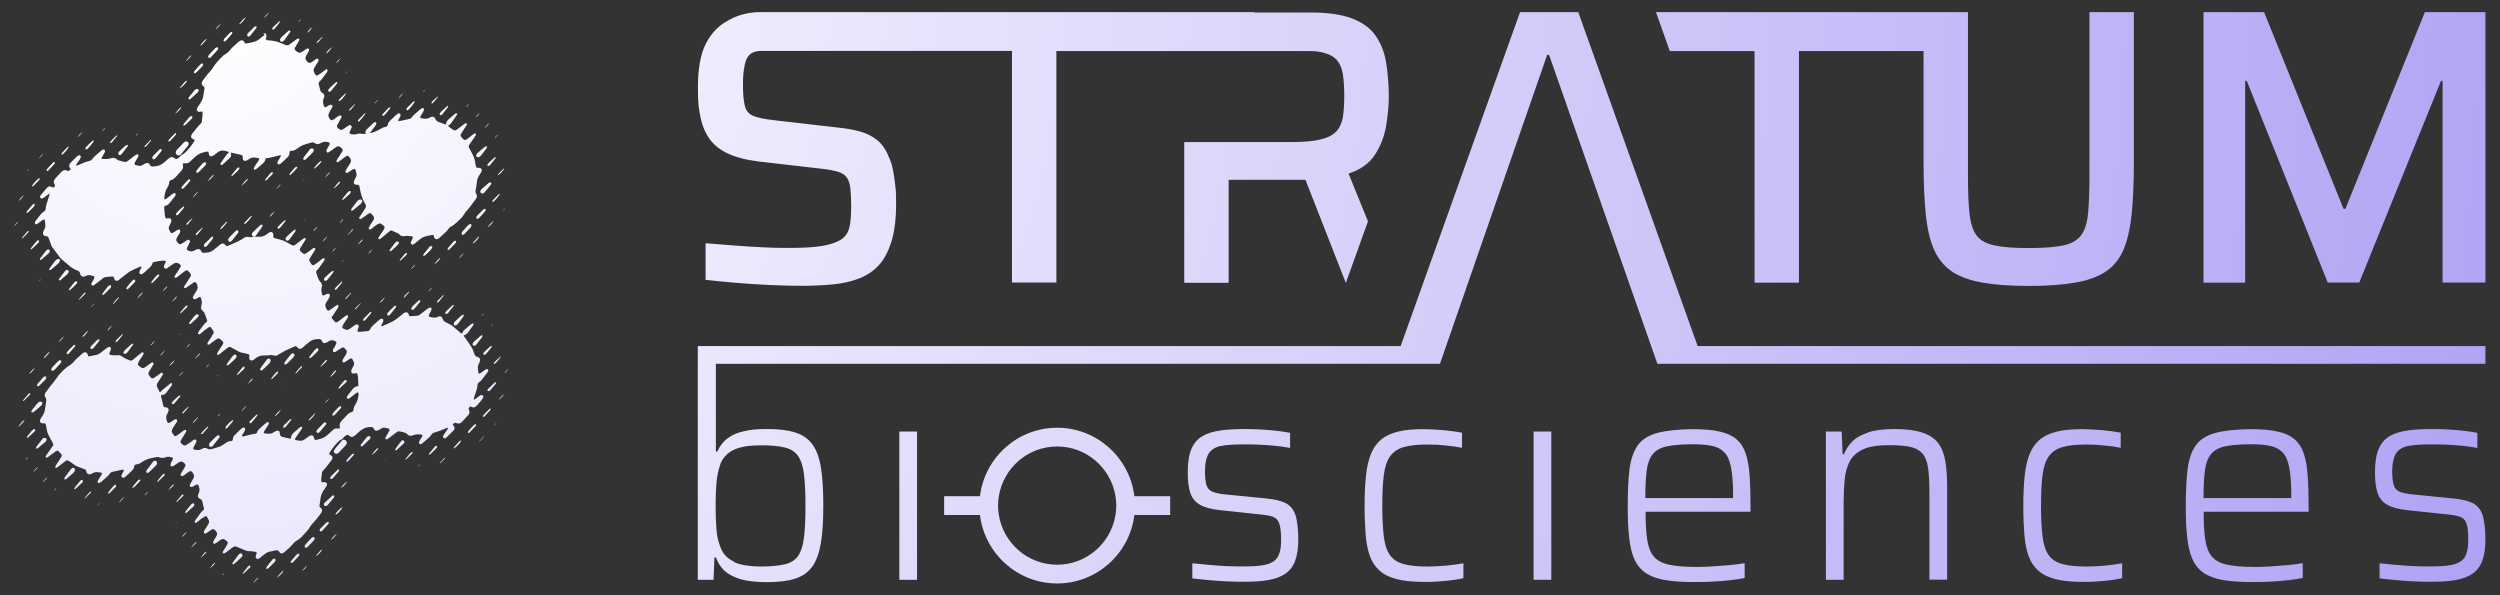 <?xml version="1.0" encoding="UTF-8"?>
<svg xmlns="http://www.w3.org/2000/svg" xmlns:xlink="http://www.w3.org/1999/xlink" version="1.1" viewBox="0 0 1920 457.3">
  <rect x="0" y="0" width="1920" height="457.3" fill="#333333" stroke="none"/>
  <defs>
    <style>
      .cls-1 {
        fill: none;
      }

      .cls-2 {
        fill: url(#Dégradé_sans_nom_14);
      }

      .cls-3 {
        clip-path: url(#clippath);
      }
    </style>
    <clipPath id="clippath">
      <path class="cls-1" d="M194.5,448.1c1.3-1.8,3.1-2.9,4-4.7-1.3.7-3.8,3.6-4,4.7M170.5,441.9c1.2-.6,1.2-.7,1.5-1.7-.6.7-1,1.2-1.5,1.7M212.7,443.7c1.8-1.1,3.1-2.8,4.5-4.3.2-.2.2-.5.3-.8,0,0-.2-.1-.3-.2-1.7,1.6-3.3,3.3-4.5,5.3M231.8,438.8c2-1.5,3.7-3.4,3.8-4.4-1.4,1.4-2.7,2.8-3.8,4.4M190.5,435c-1.3,1.5-2.5,3.1-3.7,4.6-.2.3-.3.6-.5.9,0,0,.2.1.2.2.3-.2.7-.3.9-.5,1.4-1.4,2.9-2.7,4.3-4.1.7-.7.8-1.2.5-1.6-.1-.1-.3-.2-.5-.2-.3,0-.8.2-1.2.7M161.2,436.5c2.7-2.2,3.9-3.5,4.1-4.5-1,.4-2.6,2.2-4.1,4.5M210.2,429.1c-.4.1-.8.4-1,.7-1.5,1.8-2.9,3.5-4.3,5.4-.3.4-.7.9-.3,1.5.2.4.9.3,1.6-.4,1.6-1.5,3.3-3.1,4.8-4.7.4-.4.5-.9.6-1.2,0-.9-.4-1.4-1-1.4s-.3,0-.4,0M228.6,425.4c-.4.2-.8.5-1.1.8-1.2,1.4-2.5,2.8-3.6,4.2-.4.5-.9,1.1-.5,1.9.9.2,1.3-.3,1.8-.8,1.4-1.3,2.7-2.7,4-4.1.3-.3.5-.7.7-1.1v-.9c-.2-.1-.4-.2-.6-.2h-.4M184.4,425.1c-.4.1-.8.5-1.1.8-1.5,2-2.9,3.9-4.4,5.9-.3.4-.5.9-.3,1.5.7.2,1.2-.1,1.6-.5,1.7-1.5,3.5-3.1,5.1-4.7s.6-.9.8-1.4c.2-.6,0-1.2-.5-1.5-.2-.1-.5-.2-.8-.2h-.5M153.9,428.6c1.5-1.2,2.9-2.4,4.2-3.9.2-.2.2-.5.3-.8-.1,0-.2-.1-.3-.2-1.8,1.3-2.8,3.2-4.2,4.9M244.8,424.3q-2,2.2-2,2.9c1.4-.8,4.3-4,4.6-5.2-1.3.4-1.9,1.5-2.7,2.4M146.7,420.8c1.4-1.3,2.7-2.7,4.1-4,.1-.1.1-.4.2-.7-1.1.4-3.9,3.5-4.3,4.8M240.1,412.6c-.5.2-1,.6-1.4,1.1-.9.9-1.8,1.9-2.7,2.9-.6.6-1.2,1.3-1.7,2s-.5,1.5,0,1.9c.4.3,1.2.2,1.8-.3,0,0,.1-.1.2-.2,1.6-1.7,3.2-3.3,4.7-5,.4-.4.5-1,.7-1.2,0-.8-.4-1.3-.9-1.3s-.3,0-.5.1M254.2,414.7c.9-.4,3.7-3.3,4.5-4.9-1.7,1.1-4.2,3.9-4.5,4.9M139.6,412.7c1.3-1.3,2.8-2.5,3.8-4.2-1,.4-3.5,3.1-3.8,4.2M134.7,401.9s.1,0,.2.1c.2-.3.5-.5.7-.7,0,0-.2-.1-.2-.2-.2.3-.4.5-.6.8M250.6,401.4c-1.5,1.5-3,2.9-4.4,4.4-.3.3-.6.8-.7,1.2-.2.6.2,1.2,1,1.2.2-.1.7-.3,1-.6,1.5-1.6,3-3.3,4.5-5,.7-.8.7-1.4.3-1.7-.1,0-.2-.1-.4-.1-.4,0-.9.2-1.3.7M258.3,393.7c-.3.3-.4.8-.8,1.4,1.2,0,1.6-.7,2.1-1.1,2.3-2.3,3.2-3.6,3.4-4.5-.9.3-2.7,1.9-4.7,4.2M147.7,386.7c-.4.3-.8.5-1.1.9-1.3,1.5-2.5,3.1-3.7,4.6-.3.4-.5.9-.8,1.4.7.6,1.2.2,1.5-.1,1.6-1.5,3.3-2.9,4.9-4.4.3-.3.6-.7.7-1.1,0-.4,0-.9-.2-1.2-.1-.2-.4-.3-.6-.3s-.4,0-.6.2M75.2,387.5s.2.1.3.2c.3-.3.5-.7.8-1,0,0-.2-.1-.2-.2-.3.3-.6.7-.8,1M91.4,386.2c1.4-1.7,2.9-2.9,4-4.6-1.4.8-3.6,3.3-4,4.6M254.8,381.1c-1.7,1.5-3.5,3.1-5.2,4.7-.4.3-.7.8-.8,1.3-.3.9.3,1.5,1.2,1.5s1.4-.4,1.9-1c1.4-1.7,2.9-3.4,4.3-5.2.6-.7.7-1.4.4-1.8-.1-.1-.3-.2-.5-.2-.3,0-.8.2-1.3.6M139.7,380.1c-.1,0-.3.2-.4.4-1.1,1.3-2.2,2.6-3.3,4-.2.3-.4.6-.6.9,0,0,.1.1.2.2.1,0,.3,0,.3-.1,1.6-1.5,3.1-3,4.6-4.5.3-.3.7-.7.2-1.1-.1-.1-.3-.2-.4-.2-.3,0-.5.3-.8.5M110.8,380.4c1.3-.5,2-1.6,2.8-2.6l-.2-.2c-.9.9-1.7,1.8-2.6,2.8M64.8,382.8h.5c1.5-1.4,3-2.9,4.4-4.4.3-.3.4-.7,0-1.1-1.9,1.5-3.1,3.5-4.8,5.4M41.6,376.5s.2.2.3.2c.4-.5.8-1,1.2-1.4,0,0,0-.1-.2-.2-.4.5-.8.9-1.2,1.4M88.2,372.4c-.4.3-.9.6-1.2,1-1.1,1.4-2.3,2.7-3.4,4.1-.3.4-.5.9-.9,1.5,1,.2,1.4-.2,1.9-.7,1.4-1.3,2.7-2.7,4-4,.3-.3.5-.6.6-1,0-.3,0-.7-.2-.9,0,0-.2-.1-.4-.1h-.4M129,376.8c1.5-1.2,2.8-2.4,4.1-3.8.2-.2.2-.5.3-.8,0,0-.2-.1-.2-.2-1.8,1.2-2.9,3-4.1,4.8M262.3,373.9c-.1.1-.1.4-.2.7,1-.3,3.6-3.1,4.6-5-1.7,1.2-3,2.8-4.4,4.2M61.6,369.3c-1.3,1.5-2.5,3-3.7,4.5-.4.5-.7,1.1-1,1.6,0,.1.2.2.3.3.4-.2.8-.2,1.1-.5,1.6-1.5,3.2-3,4.8-4.5.7-.7.8-1.4.3-1.8-.2-.2-.4-.3-.6-.3-.3,0-.7.2-1.2.7M106.5,368.4c0,0-.2.1-.3.2-1.4,1.6-2.8,3.2-4.1,4.8-.2.3-.3.7-.5,1.1.9.2,1.3-.3,1.7-.6,1.2-1.2,2.3-2.4,3.5-3.6.3-.3.5-.7.8-1,.2-.3.4-.8,0-1h-.2c-.2,0-.6.1-.8.2M33,370l.2.2c.9-1.1,2.2-1.9,2.9-3.2,0,0-.2-.2-.3-.2-.9,1.1-1.9,2.1-2.8,3.2M124.9,364.4c-1.2,1.4-2.4,2.9-3.6,4.4-.2.3-.4.7-.6,1.2h.6c1.7-1.6,3.3-3.2,5-4.9.2-.2.2-.7.3-1.2h-.3c-.6,0-1,.2-1.4.6M258.9,361.2c-1.5,1.4-2.9,2.8-4.4,4.2-.3.3-.6.7-.8,1.1-.1.3,0,.8,0,1.1.3.4.8.4,1.2.2.3-.2.7-.4.9-.7,1.4-1.6,2.8-3.2,4.2-4.9.3-.4.4-.9.6-1.4-.3-.2-.5-.2-.7-.2-.5,0-.8.3-1.1.6M55.5,359.5c-.5.3-.9.6-1.3,1.1-1.5,1.9-2.9,3.9-4.3,5.8-.6.8-.7,1.5-.3,1.7.7.4,1.1-.2,1.6-.5,1.7-1.5,3.5-2.9,5.2-4.5.7-.6,1.2-1.4,1.1-2.2,0-1-.5-1.6-1.2-1.6s-.5,0-.8.2M25.5,362.3l.2.2c1.1-1.1,2.3-2.1,3.2-3.3-.1-.1-.2-.2-.3-.3-1,1.2-2,2.3-3.1,3.5M321.1,358.5c.6-.7,1.2-1.4,1.8-2-.8.5-1.6,1-1.8,2M117.8,354.3c-.2.2-.4.4-.5.6-1.5,2-3.1,4.1-4.6,6.1-.2.3-.4.8-.4,1,0,1,.4,1.4,1.1,1.2.4-.1.9-.4,1.2-.7,1.5-1.4,3-2.7,4.4-4.2.7-.7,1.5-1.3,1.6-2.4,0-.9-.2-1.5-.9-1.9-.2-.1-.4-.2-.6-.2-.4,0-.9.2-1.3.5M295.7,353.9c.5-.2.8-.5.9-1-.4.4-.6.7-.9,1M337.8,355.7s.2.1.2.2c1.3-1.4,2.6-2.8,3.9-4.1l-.3-.3c-1.5,1.2-2.6,2.8-3.9,4.2M19.8,353.3c.5-.6,1.1-1.2,1.6-1.8l-.2-.2c-.6.5-1.3,1.1-1.4,2M271.4,348.3c-.4.2-.9.4-1.2.7-1,1-2,2.1-2.9,3.1-.5.5-.9,1.1-1.3,1.6-.1.2,0,.5,0,.8h.8c.3-.2.6-.4.9-.7,1.1-1.2,2.3-2.4,3.3-3.6.4-.4.6-.9,1.1-1.5-.3-.2-.6-.4-.7-.4s0,0,0,0M315.1,348c-1.2,1.4-2.3,2.8-3.5,4.3-.1.2-.2.4-.3.8.4-.1.5-.2.6-.2,1.5-1.5,3.1-3,4.6-4.5s.2-.6.3-1h-.5c-.6,0-.9.4-1.2.7M289.7,344.3c-.9.6-4,4.4-4.2,5.3,1.9-1.5,3.6-3.1,5-5.1,0-.1-.1-.2-.2-.3-.2,0-.5,0-.7.1M334.3,342.7l-.3.3c-1.4,1.6-2.7,3.2-4.1,4.9-.2.3-.3.7-.5,1.1.1,0,.2.2.3.3.4-.2.8-.4,1.1-.7l1.2-1.2c1.1-1.2,2.3-2.3,3.4-3.5.3-.4.5-.8.1-1.3-.1-.1-.3-.2-.5-.2s-.6.1-.9.4M352.8,338.9c-1.3,1.4-2.6,2.9-3.9,4.3-.3.3-.4.8-.6,1.3,1.6-.5,5.3-4.3,5.8-5.9-.2-.2-.4-.2-.5-.2-.3,0-.5.2-.8.5M309.1,338.2c-.5.2-.9.5-1.2.9-.9,1.1-1.8,2.2-2.6,3.4-.6.8-1.2,1.6-1.7,2.4-.1.2,0,.6,0,.9.3,0,.6,0,.9-.1.1,0,.2-.1.3-.2,1.7-1.5,3.4-3.1,5-4.7s.6-.9.7-1.2c0-.9-.4-1.5-1-1.5s-.3,0-.4,0M262.6,338.4c-.7.7-1.2,1.4-1.9,2.2-.8.9-1.6,1.9-2.4,2.8-.6.8-1.3,1.5-1.7,2.4-.5.9-.2,1.7.5,2.3.5.5,1.5.6,2.2.2.3-.2.7-.4.9-.7,1.8-1.8,3.6-3.7,5.3-5.6.5-.5.7-1.3.9-1.7-.1-1.2-.4-1.9-1.3-2.3-.4-.2-.8-.3-1.2-.3s-.9.2-1.4.6M32,337.8c-1.3,1.6-2.6,3.3-3.8,5-.3.5-.8,1-.4,1.6.2.4.8.2,1.7-.5,1.7-1.5,3.5-2.9,5.2-4.4.4-.4.8-.9,1-1.5.3-.9-.3-1.7-1.6-1.7s-1.4.8-2,1.5M367.9,338.9l.3.3c1.2-1.3,2.3-2.5,3.5-3.8l-.2-.2c-1.2,1.3-2.3,2.5-3.5,3.8M282.9,334.9c-.4.1-.7.4-.9.6-1.6,1.8-3.1,3.7-4.6,5.6-.4.5-.5,1-.2,1.6.6.3,1.1,0,1.5-.3,1.7-1.7,3.4-3.3,5.1-5s.5-.9.6-1.4c0-.7-.3-1.1-.9-1.1s-.3,0-.5.1M167.2,334.3c-.6.3-1.1.8-1.6,1.3-1.2,1.1-2.3,2.2-3.4,3.3-.7.7-1.4,1.3-1.6,2.3-.2.7,0,1.3.5,1.7.5.4,1.2.4,1.8,0,.2-.1.4-.3.6-.5,1.6-2,3.2-4.1,4.8-6.1.2-.3.3-.7.4-.8,0-.8-.3-1.2-.8-1.2s-.4,0-.6.1M690.7,445.3h13.6v-113.9h-13.6v113.9ZM1177.8,445.3h13.6v-113.9h-13.6v113.9ZM937.5,330.6c-5.4.7-10,2.1-13.8,4.2-3.8,2.2-6.7,5.4-8.6,9.8-1.9,4.4-2.9,10.3-2.9,17.7s.6,11.9,1.9,16c1.3,4.1,3.7,7.2,7.4,9.3,3.6,2.1,8.8,3.5,15.5,4.2l31,3.3c4.2.4,7.4,1,9.6,1.8,2.2.7,3.8,2.4,4.8,5s1.5,6.8,1.5,12.6-.6,8.9-1.9,11.9c-1.3,3.1-3.8,5.2-7.6,6.6-3.8,1.3-9.7,2-17.8,2s-7.1,0-10.3-.1c-3.1,0-6.3-.2-9.4-.4-3.1-.2-6.4-.5-9.8-.8-3.4-.3-7.2-.7-11.4-1.1v11.6c3.6.4,7.7.9,12.4,1.3s9.5.8,14.3,1,9.3.3,13.3.3c7,0,13.1-.4,18.3-1.3s9.5-2.5,13-4.8c3.4-2.3,6-5.6,7.6-9.8,1.6-4.2,2.5-9.8,2.5-16.6s-.8-14.9-2.3-19.1c-1.6-4.2-4.1-7.2-7.6-8.9-3.5-1.7-8.5-2.9-14.9-3.5l-31.3-3.1c-4.2-.4-7.4-1.1-9.7-2s-3.9-2.6-4.7-5.1-1.2-6.3-1.2-11.2,1.1-11.2,3.5-14c2.3-2.8,5.6-4.5,9.9-5.1,4.3-.7,9.4-1,15.4-1s8.7,0,12.7.2,8,.4,11.8.8c3.9.4,7.9.9,12.1,1.7v-11.6c-3.1-.6-6.7-1.1-10.7-1.6-4-.4-8.1-.8-12.3-1s-8.1-.3-11.8-.3c-6.8,0-13,.3-18.4,1M1073.6,331.5c-5.2,1.3-9.5,3.3-12.8,6-3.3,2.8-6,6.4-7.8,10.9-1.9,4.5-3.2,10.1-3.9,16.6-.7,6.6-1.1,14.3-1.1,23.2s.3,15.7.8,22.2,1.6,12,3.2,16.5,4.1,8.3,7.5,11.3c3.3,3,7.8,5.2,13.3,6.6s12.5,2.1,21,2.1,10.6-.3,16.3-.8c5.7-.5,10.3-1.2,13.8-2.1v-11.4c-3.7.7-8.1,1.3-13.2,1.8-5.1.4-9.8.7-14.1.7-7.6,0-13.7-.6-18.3-1.8-4.6-1.2-8.1-3.4-10.6-6.7-2.5-3.3-4.1-8-4.9-14.3s-1.2-14.4-1.2-24.3.4-17.3,1.2-23.4c.8-6.1,2.4-10.8,4.8-14.2,2.4-3.3,5.8-5.7,10.4-7,4.5-1.3,10.5-2,18-2s8.7.2,13.7.7c5,.4,9.3,1,13.1,1.8v-11.6c-3.7-.7-8.4-1.4-14-1.9s-10.9-.8-16-.8c-7.6,0-14,.6-19.2,1.9M1264.7,361.1c.7-5.4,2.3-9.5,4.7-12.4,2.4-2.9,6-4.9,10.7-5.9,4.8-1,11.1-1.6,19-1.6s11.4.4,15.5,1.2c4.1.8,7.3,2.5,9.7,5,2.4,2.5,4.1,6.3,5.1,11.4s1.6,11.8,1.6,20.3v3.4h-67.4c0-8.9.4-16.1,1.1-21.4M1272,332.7c-6.8,2.1-11.7,5.4-14.7,10s-5,10.7-5.9,18.2-1.3,16.7-1.3,27.6.3,16.9,1,23.6c.7,6.6,1.9,12.2,3.8,16.7s4.7,8.1,8.4,10.8c3.7,2.7,8.6,4.6,14.5,5.7,6,1.1,13.4,1.7,22.3,1.7s9.6-.1,14.5-.3c4.9-.2,9.6-.6,14.1-1.1s8.2-1.1,11.2-1.7v-11.4c-3.4.6-7.3,1.1-11.6,1.5-4.3.4-8.7.7-13.2,1s-8.6.4-12.3.4c-8.9,0-16-.6-21.3-1.8-5.3-1.2-9.2-3.4-11.6-6.5-2.5-3.1-4.1-7.4-4.9-12.9s-1.2-12.6-1.2-21.2h80.6v-4.7c0-8.8-.2-16.4-.7-23-.4-6.5-1.4-12.1-2.9-16.7s-3.8-8.3-7-11.1c-3.2-2.8-7.5-4.8-12.9-6-5.4-1.3-12.4-1.9-20.9-1.9s-21,1-27.8,3.1M1434.7,332.2c-5.3,1.7-9.3,4-12.1,6.8-2.8,2.8-4.9,6.1-6.4,9.8h-1.1l-.7-17.4h-12.1v113.9h13.6v-58.9c0-6.6.3-12.5.8-18,.5-5.4,1.8-10.1,3.9-14.1,2.1-3.9,5.5-7,10.2-9.2s11.2-3.2,19.5-3.2,12.1.4,16.3,1.2c4.2.8,7.4,2.5,9.6,4.9s3.7,6.1,4.5,10.8c.7,4.8,1.1,11.2,1.1,19.2v67.2h13.6v-71.5c0-7.7-.5-14.4-1.5-20.1s-2.9-10.2-5.7-13.7c-2.8-3.5-6.9-6.1-12.2-7.8-5.3-1.7-12.2-2.6-20.9-2.6s-15.4.9-20.7,2.6M1579.5,331.5c-5.2,1.3-9.5,3.3-12.8,6-3.3,2.8-6,6.4-7.8,10.9-1.9,4.5-3.2,10.1-3.9,16.6-.7,6.6-1.1,14.3-1.1,23.2s.3,15.7.8,22.2,1.6,12,3.2,16.5,4.1,8.3,7.5,11.3c3.3,3,7.8,5.2,13.3,6.6s12.5,2.1,21,2.1,10.6-.3,16.3-.8c5.7-.5,10.3-1.2,13.8-2.1v-11.4c-3.7.7-8.1,1.3-13.2,1.8-5.1.4-9.8.7-14.1.7-7.6,0-13.7-.6-18.3-1.8-4.6-1.2-8.2-3.4-10.6-6.7-2.5-3.3-4.1-8-4.9-14.3s-1.2-14.4-1.2-24.3.4-17.3,1.2-23.4c.8-6.1,2.4-10.8,4.8-14.2,2.4-3.3,5.8-5.7,10.4-7,4.5-1.3,10.5-2,18-2s8.7.2,13.7.7c5,.4,9.3,1,13.1,1.8v-11.6c-3.7-.7-8.4-1.4-14-1.9s-10.9-.8-16-.8c-7.6,0-14,.6-19.2,1.9M1693.4,361.1c.7-5.4,2.3-9.5,4.7-12.4,2.4-2.9,6-4.9,10.7-5.9,4.8-1,11.1-1.6,19-1.6s11.4.4,15.5,1.2c4.1.8,7.3,2.5,9.7,5,2.4,2.5,4.1,6.3,5.1,11.4s1.6,11.8,1.6,20.3v3.4h-67.4c0-8.9.4-16.1,1.1-21.4M1700.6,332.7c-6.8,2.1-11.7,5.4-14.7,10-3.1,4.6-5,10.7-5.9,18.2s-1.3,16.7-1.3,27.6.3,16.9,1,23.6c.7,6.6,1.9,12.2,3.8,16.7s4.7,8.1,8.4,10.8c3.7,2.7,8.6,4.6,14.5,5.7,6,1.1,13.4,1.7,22.3,1.7s9.6-.1,14.5-.3c4.9-.2,9.6-.6,14.1-1.1s8.2-1.1,11.2-1.7v-11.4c-3.4.6-7.3,1.1-11.6,1.5-4.3.4-8.7.7-13.2,1s-8.6.4-12.3.4c-8.9,0-16-.6-21.3-1.8-5.3-1.2-9.2-3.4-11.6-6.5-2.5-3.1-4.1-7.4-4.9-12.9s-1.2-12.6-1.2-21.2h80.6v-4.7c0-8.8-.2-16.4-.7-23-.4-6.5-1.4-12.1-2.9-16.7s-3.8-8.3-7-11.1c-3.2-2.8-7.5-4.8-13-6-5.4-1.3-12.4-1.9-20.9-1.9s-21,1-27.8,3.1M1849.3,330.6c-5.4.7-10,2.1-13.8,4.2-3.8,2.2-6.7,5.4-8.6,9.8s-2.9,10.3-2.9,17.7.6,11.9,1.9,16,3.7,7.2,7.4,9.3c3.6,2.1,8.8,3.5,15.5,4.2l31,3.3c4.2.4,7.4,1,9.6,1.8,2.2.7,3.8,2.4,4.8,5s1.4,6.8,1.4,12.6-.6,8.9-1.9,11.9c-1.3,3.1-3.8,5.2-7.6,6.6-3.8,1.3-9.7,2-17.7,2s-7.1,0-10.3-.1c-3.1,0-6.3-.2-9.4-.4-3.1-.2-6.4-.5-9.8-.8s-7.2-.7-11.4-1.1v11.6c3.6.4,7.7.9,12.4,1.3,4.7.4,9.4.8,14.3,1,4.8.2,9.3.3,13.3.3,7,0,13.1-.4,18.3-1.3,5.2-.9,9.5-2.5,12.9-4.8s6-5.6,7.6-9.8c1.6-4.2,2.5-9.8,2.5-16.6s-.8-14.9-2.3-19.1c-1.6-4.2-4.1-7.2-7.6-8.9-3.5-1.7-8.5-2.9-14.8-3.5l-31.3-3.1c-4.2-.4-7.4-1.1-9.7-2-2.3-.9-3.9-2.6-4.7-5.1-.8-2.5-1.2-6.3-1.2-11.2s1.2-11.2,3.5-14,5.6-4.5,9.9-5.1c4.3-.7,9.5-1,15.4-1s8.7,0,12.7.2,8,.4,11.8.8c3.9.4,7.9.9,12.1,1.7v-11.6c-3.1-.6-6.7-1.1-10.7-1.6-4-.4-8.1-.8-12.3-1-4.2-.2-8.1-.3-11.8-.3-6.8,0-13,.3-18.4,1M26.1,329.6c-.5.2-1,.5-1.4.9-1.2,1.4-2.4,2.9-3.6,4.4-.3.4-.6.7-.4,1.5.4-.2.8-.3,1-.5,1.6-1.5,3.2-2.9,4.7-4.4.3-.3.5-.6.6-1,.2-.6-.1-1-.6-1s-.2,0-.3,0M767.1,395.5c-.4-2.4-.6-4.8-.6-7.2s.2-4.9.6-7.2c3.5-21.6,22.2-38.2,44.8-38.2s41.3,16.6,44.8,38.2c.4,2.3.6,4.8.6,7.2s-.2,4.9-.6,7.2c-3.5,21.6-22.2,38.2-44.8,38.2s-41.3-16.6-44.8-38.2M752.6,381.1h-27.5v14.4h27.5c3.6,29.6,28.8,52.6,59.3,52.6s55.7-23,59.3-52.6h27.5v-14.4h-27.5c-3.6-29.6-28.8-52.6-59.3-52.6s-55.7,23-59.3,52.6M158.9,328.1c-1.5,1.6-3.3,3-4.7,5.1.5.1.7.3.9.2.3-.2.7-.4.9-.7,1.2-1.4,2.4-2.8,3.6-4.2.2-.2.3-.6.4-.8,0,0-.1-.1-.2-.2-.3.2-.7.4-1,.7M363.7,326.6c-.5.5-1,1-1.4,1.5-.9,1-1.8,2-2.6,3-.3.4-.6.9-.2,1.3s.9,0,1.2-.3c1.5-1.6,3-3.2,4.5-4.8.4-.4.7-.9.3-1.5h-.3c-.6,0-1,.5-1.4.9M379.4,327c.7-.8,1.1-1.4,1.6-2-1.1.7-1.2.9-1.6,2M249.6,324.3c-.4.1-.8.4-1.1.7-1.5,1.4-2.9,2.8-4.3,4.3-.4.5-.8,1-1.1,1.6-.3.5,0,.9.3,1.3.4.4.8.4,1.3.2.2-.1.5-.3.6-.4,1.7-1.9,3.3-3.9,4.9-5.8.2-.3.3-.6.4-.7,0-.7-.3-1.1-.7-1.1s-.2,0-.3,0M16.2,324.9c-.8.9-1.7,1.7-2,2.9,1.7-1.6,3.6-3,4.7-5.1-1.3.2-1.9,1.3-2.7,2.2M173.6,327.6c-.3.4-.4.8-.6,1.3.8.4,1.2.2,1.5-.2,1.4-1.6,2.9-3.2,4.2-4.9.3-.3.5-.7.1-1.2-1,.4-3.9,3-5.3,4.9M222.4,322.4c-1.4,1.4-2.9,2.7-4.3,4.1-.3.3-.5.7-.6,1.1-.2.8.4,1.1,1.1.8.3-.2.6-.4.8-.6,1.3-1.6,2.7-3.3,4-4.9.2-.3.3-.6.4-.9,0,0-.2-.2-.3-.3-.4.2-.8.4-1.2.7M147.8,324.9c1.2-.2,1.7-1.3,2.4-2,.7-.8,1.3-1.6,2-2.4,0,0-.2-.1-.2-.2-1.4,1.6-3.1,2.8-4.1,4.7M196.8,318.6c-1.6,1.5-3.2,3.1-4.7,4.7-.6.7-.7,1.3-.2,1.6.6.4,1.1-.1,1.4-.5,1.4-1.6,2.7-3.2,4.1-4.9.2-.3.3-.7.5-1.3-.6.2-.9.3-1.1.5M241.2,318c-1.3,1.6-3.1,2.9-4.2,4.7,0,.1.2.2.3.3.3-.2.6-.2.8-.5,1.4-1.5,2.9-3,4-4.8-.3,0-.7,0-.8.3M167.1,319.4s.2.2.3.3c.7-.7,1.5-1.2,2.1-2.3-.9.8-1.6,1.4-2.3,2M211.1,319.7c1.2-.4,4.3-4,4.6-5.1-2,1.5-4.4,4.1-4.6,5.1M375.6,314.3c-1.4,1.5-2.9,2.9-4.3,4.5-.3.3-.7.8-.3,1.2s1,0,1.3-.4c1.4-1.5,2.7-3,4.1-4.5.2-.3.3-.7.5-1.1-.1,0-.2-.2-.3-.3-.3.2-.7.3-1,.5M143.6,313.1c-1.2,1.2-2.3,2.4-3.5,3.6-.1.1,0,.4-.1.8.4,0,.7,0,.9-.2,1.6-1.6,3-3.3,4.2-5.2-.6.3-1.1.6-1.5,1.1M260.9,312.1c-.4.2-.8.5-1.1.8-1.1,1.2-2.2,2.3-3.3,3.5-.5.6-1,1.2-1.3,1.9-.1.2,0,.6.2.8.2.2.6.2.8,0,.4-.1.7-.4,1-.6,1.4-1.5,2.9-3.1,4.3-4.7.3-.3.4-.7.5-.9,0-.7-.2-1-.6-1s-.3,0-.4.1M185.6,315.8c.4-.3.7-.6.9-.8,1-1.1,2-2.2,3-3.4-1.6,1-3.6,3.2-3.9,4.2M30.6,308.5c-.7,0-1.4.7-2,1.4-1.2,1.4-2.4,2.9-3.6,4.4-.3.4-.6.9-.8,1.3-.2.4-.2.8.1,1,.3.2.8.2,1.1,0,.5-.2,1-.6,1.4-.9,1.5-1.3,3-2.6,4.5-3.9.4-.4.8-.8,1.1-1.3.5-1.1,0-2.1-1.6-2.1s0,0,0,0M249.1,310c1.6-1.2,2.9-2.7,4.1-4.4-1.6,1.3-2.9,2.7-4.1,4.4M137.1,304.1c-1.5,1.3-2.9,2.7-4.3,4-.3.3-.6.7-.8,1.2,0,.3,0,.7.2.9.2.2.6.3.9.2.3,0,.6-.3.8-.6,1.5-1.7,2.9-3.4,4.3-5.1.2-.3.3-.7.4-1h-.5c-.5,0-.7.3-1,.6M383.2,307.1c1.6-1.3,2.9-2.8,4.1-4.5-1.4.9-3.8,3.4-4.1,4.5M21.7,302.8c-1.2,1.3-2.3,2.7-3.5,4-.3.3-.4.7-.6,1,.1,0,.2.2.3.2.3-.2.6-.3.8-.6,1.3-1.3,2.6-2.6,3.9-3.9.3-.4,1.1-.9.4-1.4-.1-.1-.3-.1-.4-.1-.4,0-.8.5-1,.8M219.1,295h.1c.2-.1.4-.2.5-.3,0,0,0-.1-.1-.2-.2.2-.3.3-.5.5M379.7,294c-1.6,1.5-3.1,3-4.6,4.5s-.7,1.4-.4,1.7c.3.4.9.3,1.7-.4,1.4-1.6,2.8-3.3,4.2-4.9.2-.3.3-.6.5-1-.2-.2-.5-.3-.7-.3-.3,0-.6.2-.8.4M265,291.9c-.3.1-.6.4-.9.7-1.2,1.4-2.4,2.8-3.5,4.3-.3.3-.5.7-.6,1.1,0,.1.2.4.3.6.3-.2.5-.3.7-.5,1.6-1.5,3.2-3.1,4.9-4.6.2-.1.3-.4.3-.5v-1s-.2-.1-.4-.1-.4,0-.6.1M190.2,294.9c1.5-1.4,3.3-2.5,4.2-4.5-1.9,1-2.9,2.9-4.2,4.5M34.1,289.2c-.4,0-.7.4-.9.6-1.4,1.6-2.9,3.2-4.3,4.9-.3.3-.4.8-.5,1.3,0,.4.2.7.9.7.2-.1.7-.3,1-.6,1.5-1.5,3-3,4.5-4.5.3-.3.6-.7.7-1.1,0-.4,0-.9,0-1.2,0-.1-.4-.2-.7-.2h-.5M166.8,289c.4-.4.6-.8,1.1-1.3-.7.3-1,.8-1.1,1.3M137.7,288.5s.1.1.2.2c.9-1,1.8-1.9,2.7-2.9,0,0-.2-.2-.3-.2-.8,1.1-2,1.8-2.6,3M208.2,291.4c.5-.3.9-.5,1.1-.7,1.2-1.1,2.3-2.3,3.5-3.5.3-.3.5-.7.7-1.1.2-.3.2-.7-.2-.9-1.3.6-4.8,4.6-5.1,6.1M257.5,284.6c-.9.6-3.8,4.3-4.1,5.1,2-1.2,4.7-4.1,4.8-5.3-.3,0-.5,0-.7.2M387.4,286.3l.2.2c1-.7,2.4-2.3,2.8-3.3-1.1,1.2-2,2.2-3,3.2M22.2,287.4c1.2-.5,4.2-3.8,4.5-4.9-1.8,1.4-3.3,3-4.5,4.9M186.8,281.7c-.2,0-.4.2-.5.4-1.3,1.6-2.7,3.3-4,4.9-.2.2-.3.6-.4.8.1,0,.2.2.3.2.3-.2.7-.5,1-.7,1.3-1.2,2.6-2.4,3.9-3.6.3-.3.6-.6.7-1,.1-.3,0-.7,0-1.1h-1.1M230.9,281.7c-1.4,1.6-3,3.1-4.2,5.1.4,0,.6,0,.7-.1,1.5-1.5,2.9-3,4.3-4.5.2-.2.2-.5.4-.8,0,0-.2-.2-.3-.3-.3.2-.7.3-.9.5M157.8,282.7c1.1-1.1,2.3-1.9,3-3.3-1.2.9-2.2,2-3,3.3M563.9,431.4c-5.1-2.2-8.6-5.9-10.5-10.9-1.8-4.5-2.9-9.3-3.2-14.5-.4-5.2-.6-11.1-.6-17.6s.2-12.8.7-18c.4-5.1,1.5-9.9,3.1-14.4,2.1-4.9,5.6-8.5,10.5-10.7s11.6-3.3,20.1-3.3,13.7.5,18.3,1.6c4.6,1,8.1,3.1,10.4,6.3,2.3,3.1,3.9,7.8,4.7,14s1.2,14.4,1.2,24.7-.4,18.5-1.2,24.7-2.4,10.8-4.7,14c-2.3,3.1-5.8,5.2-10.4,6.2-4.6,1-10.7,1.6-18.3,1.6s-15-1.1-20.1-3.3M535.9,279.4v165.9h12.1l.7-17.2h1.1c2.1,5.5,5.2,9.6,9.3,12.3,4.1,2.7,8.7,4.5,13.8,5.4s10.5,1.3,16,1.3c8.9,0,16.2-.9,21.8-2.7,5.6-1.8,9.9-4.8,13.1-9.2,3.1-4.3,5.3-10.3,6.6-17.9s1.9-17.3,1.9-29-.6-21.4-1.8-29-3.3-13.5-6.5-17.9c-3.1-4.3-7.5-7.4-13.1-9.2-5.6-1.8-12.8-2.7-21.5-2.7s-12.6.5-17.6,1.6c-5.1,1-9.3,2.8-12.8,5.4-3.5,2.5-6.2,6-8.1,10.3h-1.1v-67.4h-13.9ZM45.8,276.7c-.5.2-.9.5-1.3.8-1.5,1.5-3,3.1-4.4,4.7-.3.4-.6.9-.7,1.4-.2.9.5,1.4,1.3,1.1.5-.2.9-.5,1.3-.8,1.5-1.6,2.9-3.2,4.4-4.8.4-.4.5-.9.7-1.2,0-.8-.3-1.3-.9-1.3s-.3,0-.4,0M130.2,281c.9-.4,3.2-2.8,4.1-4.5-2.8,2.3-3.9,3.6-4.1,4.5M249.6,277.2c-1.3,1.5-2.7,3-3.7,4.8,1.8-1.3,3.2-2.9,4.8-4.4.2-.2.3-.6.4-1-.1-.1-.2-.2-.3-.3-.4.3-.9.5-1.2.9M204.9,276.2c-.5.6-.9,1.2-1.4,1.9-1,1.4-2.1,2.8-3.1,4.2-.7.9-.8,1.6-.3,2,.8.6,1.3,0,1.8-.5.8-.6,1.5-1.3,2.2-2,.9-.9,1.8-1.7,2.7-2.6.6-.7,1.1-1.4,1-2.4,0-.8-.6-1.4-1.4-1.4s-1.1.4-1.5.8M384,274.1c-1.4,1.3-2.8,2.7-4.2,4-.2.2-.4.5-.5.7-.2.4-.1.6.3.8,1.2-.6,4.6-4.4,5-5.9-.3.2-.5.2-.6.3M180.1,272.4c-.6.3-1.1.7-1.5,1.2-1.3,1.6-2.5,3.3-3.7,5-.2.3-.4.7-.6,1-.2.3-.3.7,0,.9.2.1.6,0,.8,0,.3,0,.5-.3.7-.5.9-.8,1.7-1.5,2.6-2.3.9-.8,1.8-1.6,2.6-2.5.4-.4.6-1,.7-1.3,0-1.1-.5-1.6-1.1-1.6s-.4,0-.6.2M152.8,271.8c-1,1.1-2,2.3-3,3.5,0,0,.1,0,.2.1.7-.6,1.3-1.2,2-1.9.6-.6,1.4-1.2,1.7-2.1-.3,0-.6.2-.8.4M223.1,272.5c-1.3,1.6-2.6,3.3-4,5-.3.4-.6.8-.7,1.2,0,.3,0,.8.1,1,.2.2.7.3,1,.2.5-.2.9-.5,1.3-.9,1.5-1.4,2.9-2.8,4.3-4.3.4-.4.7-1,1-1.5.4-.9-.3-1.8-1.2-1.8s-1.4.5-1.8,1.1M33.4,275.2c1.3-.3,1.9-1.4,2.7-2.3.8-.8,1.7-1.6,2-2.8-1.9,1.4-3.4,3.1-4.7,5.1M122.9,273.2c1.8-1.1,2.9-2.9,4.2-4.5-1.4,1.5-3.2,2.6-4.2,4.5M243.3,267.5c-.5.4-1.1.8-1.6,1.3-1.1,1.3-2.2,2.7-3.3,4.1-.3.4-.6.8-.8,1.2-.1.2-.1.7,0,.8.2.1.7.2.9,0,.4-.2.8-.5,1.1-.8,1.2-1.1,2.4-2.3,3.6-3.5s1-1.1,1.3-1.7,0-1.4-1-1.5h-.4M376.3,266.2c-1.4,1.2-2.7,2.5-4.1,3.8-.4.4-.8.8-1,1.3-.1.3,0,.8.2,1,.1.2.7.3.9.2.5-.3,1-.6,1.4-1.1,1.2-1.4,2.4-2.9,3.6-4.4.2-.3.4-.7.7-1.1-.2,0-.4-.1-.6-.1-.5,0-.7.3-1,.5M56.2,265.5h0c-1.4,1.4-2.8,2.7-4.1,4.1-.4.4-.7.9-.9,1.4-.2.6.2,1,.9,1,.2-.1.7-.3.9-.6,1.5-1.7,2.9-3.4,4.4-5.1.3-.3.7-.8.2-1.3-.2-.1-.3-.2-.4-.2-.3,0-.6.3-.9.5M101.6,264c-.3.2-.7.4-1,.6-1.6,1.4-3.1,2.8-4.7,4.3-.4.4-.7,1-1,1.5s0,1,.4,1.2c.3.2.9.3,1.2.1.5-.3,1-.7,1.4-1.1,1.3-1.7,2.6-3.5,3.9-5.3.2-.3.3-.6.5-.9,0-.3-.2-.6-.5-.6h-.3M143.3,267.1c1-1.2,2.2-2.1,2.9-3.4-.9.4-2.8,2.6-2.9,3.4M115.6,265l.2.2c.9-.4,2.8-2.6,3.1-3.7-1.2,1.2-2.3,2.4-3.3,3.5M75.7,260.5c-.4.1-.7.3-1,.6-1.5,1.5-3.1,2.9-4.5,4.4-.4.4-.6.9-.8,1.2,0,1.2.6,1.7,1.4,1.3s.9-.6,1.2-.9c1.3-1.6,2.6-3.3,3.9-4.9.2-.3.4-.6.5-.9,0-.4,0-.7-.5-.7s-.2,0-.3,0M45,262.9c1.8-1.4,3.6-3.5,4-4.5-1.4,1-3.4,3.3-4,4.5M369.4,257.7c-.2.1-.4.3-.6.5-1.3,1.1-2.5,2.2-3.8,3.3-.5.4-1,.8-1.4,1.3-.3.4-.5,1-.7,1.2,0,1,.2,1.3.9,1.5.9.2,1.5-.2,2-.8,1.5-1.9,3-3.9,4.5-5.8,0,0,.1-.1.1-.2,0-.4.2-.8,0-1.1-.1-.2-.3-.2-.4-.2-.2,0-.5.2-.7.3M93.7,256.9c-1.5,1.4-3,2.8-4.4,4.3-.2.2-.4.6-.5.9,0,.2,0,.5,0,.6s.4.2.6,0c.3-.2.7-.4.9-.6,1.3-1.5,2.5-3,3.7-4.6.2-.2.2-.5.3-1-.4.2-.6.2-.7.4M137.8,257s.1,0,.2.1c.2-.2.4-.5.6-.7,0,0-.2-.1-.2-.2-.2.3-.4.5-.6.8M63.6,257.9c0,.2,0,.4-.2.7,0,0,.2.1.3.2,1.7-1.5,3.1-3.2,4.3-5.1-1.7,1.2-3.1,2.7-4.4,4.2M82.4,254.2c1.6-1.3,2.6-2.9,3.7-4.2-1.6,1-3.4,3-3.7,4.2M377.3,250.5c.4-.5.7-.8,1-1.1-.6,0-.9.3-1,1.1M354.7,242.1c-1.9,1.6-3.7,3.3-5.5,5-.4.3-.6.9-.7,1.5-.1,1.1.7,1.7,1.7,1.3.5-.2,1-.6,1.4-1.1,1.4-1.8,2.8-3.6,4.1-5.5.3-.4.4-.9.6-1.3-.3-.2-.5-.3-.7-.3-.3,0-.6.2-.8.4M150.8,241.6c-.5.3-1.1.8-1.5,1.2-1.2,1.5-2.4,2.9-3.5,4.4-.4.5-.8,1-.4,1.7.8,0,1.2-.3,1.6-.7,1.4-1.3,2.8-2.5,4.2-3.8.4-.4.7-.8,1.1-1.3.3-.5.4-1,0-1.4-.2-.3-.5-.4-.8-.4s-.4,0-.6.2M369.9,242.3s.1.1.2.2c.4-.4.8-.8,1.2-1.3l-.2-.2c-.4.4-.8.9-1.2,1.3M283.9,240.1c-1.5,1.4-2.9,2.9-4.3,4.3-.3.3-.5.7-.7,1.1-.2.6.3,1,.9.8.3-.1.7-.4.9-.7,1.4-1.6,2.8-3.2,4.1-4.8.3-.4.6-.8.1-1.5-.4.3-.8.5-1.1.7M302.3,235.6c-1.1,1.1-2.2,2.2-3.3,3.3-.4.4-.8.8-1.1,1.2-.7.9-.7,1.5-.3,2,.5.4,1.3.3,1.9-.4,1.5-1.8,3-3.6,4.4-5.4.3-.4.5-.9.2-1.5-1,0-1.1,0-1.8.8M142.4,235.3c-1.2,1.4-2.4,2.8-3.6,4.2-.2.2-.3.6-.5.9,0,0,.1,0,.2.2.2,0,.4,0,.5-.2,1.5-1.4,2.9-2.8,4.4-4.2.7-.8.8-1.3.4-1.5-.2,0-.3-.1-.4-.1-.5,0-.8.4-1.1.8M347.5,234.5c-1.6,1.5-3.3,3-4.9,4.6-.3.3-.5.7-.6,1.1-.1.7.5,1.2,1.1.9.5-.2.9-.6,1.2-.9,1.3-1.6,2.6-3.3,3.9-5,.2-.2.2-.5.3-.8l-.2-.3c-.3.1-.6.2-.9.4M69.9,235.6l.2.2c.7-.7,1.4-1.5,2.1-2.2l-.2-.2c-.7.7-1.4,1.5-2,2.2M272.9,236.7c-.2.2-.2.5-.3.7,0,0,.2,0,.3.2,1.6-1.3,2.7-3.1,4.1-4.6,0,0-.1-.1-.2-.2-1.3,1.3-2.6,2.6-3.9,3.9M322.1,230.5c-.3,0-.6.3-.9.6-1.4,1.3-2.9,2.6-4.2,4-.5.5-.8,1.2-1.1,1.5,0,1.2.5,1.6,1.3,1.3.4-.2.8-.5,1.1-.8,1.3-1.6,2.7-3.3,4-4.9.2-.3.4-.7.5-1,0-.2,0-.4-.2-.6,0,0-.2,0-.4,0h-.2M86.7,233.2c0,0,.2.2.3.3,1.4-1.4,2.8-2.9,4.1-4.4.2-.2.2-.5.2-.8,0,0-.2,0-.2,0-1.7,1.4-3.1,3.2-4.4,4.9M291.5,232.9c1.8-1.2,3.1-2.9,4.3-4.8-1.6,1.5-3.3,2.8-4.3,4.8M131.8,232c2.6-2.1,4-3.6,4.1-4.6-1.6,1.3-2.8,3-4.1,4.6M339.9,227.2c-1.2,1.1-2.4,2.3-3.5,3.4-.3.3-.5.6-.7.9-.1.2,0,.5,0,.8.3,0,.6,0,.8-.2.1,0,.3-.2.4-.3,1.3-1.5,2.5-3,3.7-4.5,0-.1,0-.3.2-.8-.5.3-.7.4-.9.6M265,229.6h.7c1.4-1.5,2.7-2.9,4-4.4-.1,0-.2-.2-.3-.3-1.4,1.5-3.1,2.8-4.4,4.7M64.5,225.2c-.9,1-1.7,1.9-2.5,2.9-.5.6-1,1.3-1.5,1.9,0,0,.2.2.3.2,1.7-1.4,3.2-3,4.6-4.6.2-.2.2-.6.3-.9h-.4c-.4,0-.6.3-.9.5M105.6,229.2c1.6-1.7,3.3-3,4.3-4.9-1.3.6-4,3.6-4.3,4.9M309.9,228.5c1.3,0,1.8-1.3,2.5-2.1.8-.8,1.7-1.6,2-2.8-1.7,1.4-3.4,2.9-4.5,4.9M329.1,223.4s.2.2.3.3c.8-.8,1.5-1.7,2.3-2.5,0,0-.2-.1-.2-.2-.8.8-1.6,1.7-2.4,2.5M124.5,224.2c1.4-1.5,3.3-2.6,4.2-4.6-1.8,1.1-2.9,3-4.2,4.6M84.4,219.1c-.7,0-1.2.5-1.6,1-1.3,1.6-2.5,3.2-3.7,4.8-.3.4-.5.9-.7,1.4.9.3,1.4,0,1.8-.5,1.5-1.4,2.9-2.8,4.3-4.2.4-.4.6-.8.8-1.3.3-.7,0-1.2-.9-1.2M261.9,216.8c-1.4,1.3-2.8,2.6-4.1,4-.7.7-.8,1.3-.5,1.6.4.3.9.2,1.5-.6,1.3-1.5,2.5-3,3.7-4.5.2-.2.3-.6.4-.9,0,0-.2-.1-.3-.2-.3.2-.6.3-.8.5M57.4,216.5c-1.5,1.7-2.9,3.6-4.3,5.4-.2.2-.2.6-.2.9,0,0,.2.1.3.2.4-.2.8-.5,1.1-.7.4-.3.8-.7,1.2-1.1,1.1-1.1,2.3-2.1,3.3-3.3.6-.7.7-1.4.2-1.7,0,0-.3-.2-.5-.2-.3,0-.8.2-1.2.7M30.2,215.6h.1c.3,0,.6-.3.9-.6,0,0-.2-.2-.3-.3-.2.3-.5.6-.7.8M102.6,214.8c-.5.3-1,.7-1.4,1.2-1.2,1.3-2.3,2.7-3.4,4.1-.3.3-.5.7-.7,1.1,0,.3,0,.7,0,.9,0,.2.6,0,.9,0s.5-.2.6-.4c1.5-1.5,3.1-3,4.6-4.6.3-.4.5-.9.7-1.1,0-.8-.3-1.3-.8-1.3s-.3,0-.5,0M121.5,210.7c-.5.3-.9.6-1.3,1-1.2,1.3-2.3,2.7-3.4,4.1-.3.4-.7.9-.5,1.8.5-.3.9-.5,1.2-.8,1.4-1.3,2.7-2.7,4-4,.3-.3.6-.7.8-1.2,0-.2,0-.6-.2-.8,0,0-.2,0-.4,0h-.3M254.5,208.6c-1.6,1.4-3.2,2.9-4.8,4.3-.4.3-.6.8-.8,1.3-.3.9.2,1.6,1.2,1.4.6,0,1.2-.5,1.6-1,1.4-1.7,2.7-3.4,4.1-5.2.3-.3.4-.8.6-1.3-.2,0-.5,0-.6,0-.5,0-.8.3-1.1.5M51.4,207.2c-.5,0-1,.4-1.5,1-1.4,1.8-2.7,3.6-4.1,5.4-.7.9-.8,1.5-.4,1.7.7.3,1.1-.3,1.6-.6,1.5-1.3,3.1-2.6,4.6-4,.5-.5.9-1.2,1.2-1.8.3-.8-.3-1.5-1.3-1.5s0,0,0,0M315.4,206.9c1.3-1,2.6-2.2,3.5-3.7-1.5.9-2.4,2.4-3.5,3.7M262.8,200.6s.2.1.3.2c.2-.3.4-.6.6-.9,0,0-.1-.1-.2-.2-.2.3-.5.6-.7.9M44.9,198.9c-1.1,0-1.9.7-2.6,1.5-1.3,1.7-2.5,3.4-3.8,5.1-.3.5-.6,1-.9,1.5.8.6,1,.6,1.7,0,1.9-1.5,3.7-3.1,5.5-4.7.7-.6,1.1-1.4,1.2-2.2,0-.8-.3-1.3-1.1-1.3s0,0,0,0M337.1,198.7c-1.3,1.4-2.7,2.8-3.6,4.5,1.7-1.4,3.4-2.8,4.6-4.7,0,0-.1-.2-.2-.2-.2.1-.6.2-.7.4M352.4,198.6c1.3-1.3,2.9-2.5,3.8-4.2-1.4,1.3-2.9,2.5-3.8,4.2M311.1,194.8c-.1,0-.2.2-.3.3-1.1,1.4-2.3,2.7-3.4,4.1-.2.3-.4.6-.5.9,0,0,.2.1.3.2.3-.2.6-.3.8-.6,1.1-1,2.1-2,3.2-3,.3-.3.6-.6.9-.9.5-.6.6-1.3.2-1.5h-.3c-.4,0-.6.3-.9.6M282.8,195.2c1.1-1.1,2-2.1,3-3.1l-.2-.2c-1,.6-2.5,2.3-2.8,3.3M36.8,191.6c-.5.1-1.1.5-1.4.9-1.5,1.9-3,3.8-4.4,5.7-.2.3-.3.8-.4,1.2.1,0,.2.2.3.3.4-.2.9-.3,1.3-.6,1.8-1.5,3.6-3.1,5.3-4.7.3-.3.6-.8.7-1.2.3-.9-.2-1.6-1-1.6s-.3,0-.5,0M255.1,193.4c.7-.3,2.6-2.4,3.3-3.5-1.7,1.3-3,2.8-3.3,3.5M330.5,189.1c-.3,0-.7.4-.9.7-1.4,1.7-2.8,3.5-4.2,5.3-.3.3-.3.8-.5,1.3,1,.3,1.5-.2,2-.7,1.3-1.2,2.6-2.4,3.8-3.7.4-.5.8-1,1.1-1.6.3-.4.3-.9-.1-1.2-.2-.2-.6-.2-.9-.2h-.3M274.6,188.1h0M304.8,185.4c-.7.4-1.2.9-1.7,1.5-1.1,1.4-2.2,2.8-3.2,4.2-.3.5-.6,1-.9,1.5.7.6,1.2.2,1.6,0,1.7-1.5,3.3-3,4.9-4.5.4-.4.7-.9.8-1.4.2-.7-.3-1.3-.9-1.3s-.4,0-.5,0M349.2,185c-.4.2-.8.5-1.1.8-1.3,1.5-2.6,3-3.9,4.5-.2.3-.4.7-.5,1-.1.4.1.6.7.7.2,0,.6-.3.9-.6,1.4-1.4,2.9-2.9,4.3-4.4.3-.3.6-.8.7-1.2,0-.2,0-.6-.2-.8-.1,0-.4-.2-.6-.2h-.2M29.1,184.6c-.5.2-1.1.6-1.4,1.1-1.2,1.4-2.4,2.9-3.6,4.4-.2.3-.4.7-.6,1.1.1,0,.2.2.3.3.3,0,.6-.2.8-.4,1.7-1.5,3.3-3,4.9-4.6.3-.2.5-.6.5-1,.1-.6-.2-1-.6-1s-.3,0-.4.1M276.9,185.2c-.4.5-.9,1-1.3,1.6-.2.3-.8,1.1-.9,1.3.6-.5,1.3-1.2,2-1.8.7-.7,1.5-1.2,2-2.4-1,.2-1.3.9-1.8,1.4M161.8,182.7c-1,.9-1.9,1.8-2.8,2.7-.5.5-1.1,1-1.6,1.5-.4.5-.7,1-.8,1.6-.1.9.6,1.4,1.4,1s.8-.5,1.1-.8c1.3-1.6,2.7-3.2,3.9-4.8.3-.4.5-.9.7-1.4.1-.4,0-.7-.7-.8-.4.3-.9.5-1.4.9M367.3,181.9c-1.4,1.5-2.8,3.1-4.1,4.6v.5c1.5-.6,4.6-4.2,4.8-5.4-.2.1-.5.1-.6.3M247.7,185.6c1.6-1.2,2.7-2.6,3.8-4.2-1.3,1.4-3,2.4-3.8,4.2M20.9,177.9c-1.3,1.5-2.6,3-3.9,4.5-.1,0,0,.4-.1.9,1.1-1,1.9-1.8,2.7-2.6.7-.7,1.4-1.5,2.1-2.2.3-.3.5-.6.1-1.2-.4.2-.8.3-1,.6M181.4,177.2c-.2,0-.5.3-.6.4-1.7,1.6-3.3,3.3-4.9,5-.4.4-.6,1-.7,1.3,0,1.5.9,2.2,2,1.6.4-.2.9-.6,1.2-1,1.4-1.7,2.7-3.4,4.1-5.2.2-.3.5-.6.5-.9s0-1-.2-1.3c-.1-.2-.3-.3-.5-.3-.3,0-.6.1-.8.3M225.7,176.8c-.7.5-1.3,1-1.9,1.6-1.2,1.1-2.4,2.1-3.5,3.2-.5.5-1,1.1-1,1.9s.8,1.7,1.8,1.3,1-.6,1.3-1c1.5-1.9,2.9-3.9,4.3-5.9.3-.4.5-.9.2-1.6-.4.2-.9.2-1.2.5M270.6,176.2c-1.2,1.3-2.3,2.7-3.5,4,0,0,.2,0,.2.2,1.2-1.5,2.8-2.5,4.1-4.4-.5,0-.7,0-.8.2M150.8,179.2c-.3.3-.4.8-.6,1.2.6.4,1,0,1.3-.2,1.4-1.6,2.7-3.2,4.1-4.9v-.4c-.6.2-3.9,3.1-4.8,4.2M240.6,177.6c.8-.4,2.5-2.2,3.3-3.6-1.2.8-3.1,2.8-3.3,3.6M199.6,173.2c-1.8,1.7-3.7,3.4-5.4,5.1-.4.4-.6,1.1-.8,1.4,0,1,.3,1.6,1,2,.6.4,1.3,0,1.8-.4.2-.2.4-.4.6-.7.4-.5.7-1.1,1.1-1.6,1.1-1.5,2.2-3,3.2-4.5.3-.5.8-1.1.3-1.8-.1-.2-.3-.2-.5-.2-.3,0-.7.2-1.2.6M361,172.2c-.6,0-1.1.4-1.5.8-1.5,1.6-3,3.2-4.4,4.9-.3.4-.5,1-.6,1.2,0,1.1.5,1.5,1.2,1.2.4-.1.8-.3,1-.6,1.7-1.7,3.3-3.5,4.9-5.3.3-.3.4-.9.5-1.4,0-.5-.2-.9-.7-.9s-.2,0-.3,0M11.2,173.2l.2.2c.8-.9,1.7-1.9,2.5-2.8,0,0-.2-.2-.3-.2-.8.9-1.7,1.8-2.5,2.8M173.3,171c-1.4,1.5-3.1,2.8-4.2,4.7.6.5.9,0,1.2-.2.8-.9,1.6-1.8,2.4-2.7.6-.7,1.2-1.4,1.8-2.2-.1,0-.2-.2-.3-.4-.3.2-.7.4-.9.7M374.5,174.8c1.9-1.6,3.4-3.2,4.6-5.1-1.3.5-4.2,3.8-4.6,5.1M218.4,169.3c-1.6,1.5-3.1,2.9-4.7,4.5-.3.3-.4.7-.5,1-.1.7.3,1,.9.8.4-.2.9-.5,1.2-.9,1.2-1.4,2.3-2.9,3.5-4.3.2-.3.4-.7.6-1.1l-.2-.2c-.3.1-.6.2-.8.3M261.1,170.9s.2,0,.2.2c.8-.8,1.6-1.6,2.3-2.4l-.3-.3c-.8.8-1.5,1.6-2.3,2.5M233.8,169.5c.5-.5.8-.9,1.2-1.3q-1,.5-1.2,1.3M143.4,171.6c-.2.3-.2.6-.3.9,0,0,.1,0,.2.2.3-.1.7-.2.8-.4,1.4-1.5,2.8-3.1,3.9-4.8-.8.3-4,3.2-4.7,4.1M192.7,165.9c-1.6,1.6-3.2,3.2-4.8,4.9-.2.2-.1.6-.3,1.2.6-.3,1.1-.3,1.3-.5,1.6-1.7,3.2-3.4,4.5-5.4,0,0-.1-.2-.2-.2-.2,0-.3,0-.4,0M206.9,166.7c1.8-1.1,3-2.9,4.2-4.6-1.6,1.4-3.3,2.6-4.2,4.6M371.1,161c-1.5,1.5-3.1,3-4.6,4.6-.4.4-.6.9-.7,1.2,0,1.1.6,1.6,1.3,1.2.7-.4,1.2-.9,1.7-1.5,1.3-1.4,2.5-2.7,3.7-4.2.6-.7.7-1.4.3-1.7-.1,0-.3-.2-.5-.2-.4,0-.8.2-1.2.6M386.6,161.4l.3.2c.3-.4.5-.8.8-1.2,0,0-.1,0-.2-.1-.3.4-.6.7-.9,1.1M140.1,159.2c-1.3,1.2-2.6,2.4-3.9,3.6-.4.4-.8.8-1,1.3-.1.3,0,.9.1,1.1.2.2.7.1,1,0s.6-.4.8-.6c1.3-1.5,2.6-3.1,3.9-4.7.2-.3.4-.7.5-1.1-.1,0-.2-.2-.3-.3-.4.2-.8.4-1.1.7M25.9,156.7c-.3,0-.7.3-1,.6-1.4,1.6-2.8,3.2-4.2,4.9-.2.3-.3.7-.5,1.1.8.4,1.2,0,1.6-.4,1.4-1.4,2.9-2.7,4.2-4.2.3-.3.6-.9.7-1.4,0-.5-.2-.8-.5-.8h-.3M274.3,154.6c-1.4,1.8-2.8,3.5-4.1,5.4-.3.5-.8,1-.4,1.6.3.4.9.2,1.7-.4,1.8-1.5,3.6-3,5.4-4.5.4-.4.8-.8,1.1-1.3.2-.3.2-.6.3-.8,0-.9-.6-1.4-1.4-1.4h-.1c-1.1,0-1.9.6-2.5,1.4M14.1,154.4c1.3-.6,3.8-3.4,4.1-4.6-1.7,1.5-3,3-4.1,4.6M383,149.2c-1.6,1.5-3.1,3.1-4.6,4.7-.3.3-.5.7.2,1.3,2.1-1.7,3.7-3.8,5.4-6.1-.5,0-.9,0-1,.1M147.9,151.9c1.7-1.6,3.1-3.1,4.6-4.9-1.2.5-4,3.6-4.6,4.9M268.3,146.7c-.4.2-.8.5-1.1.8-1.3,1.5-2.6,3.1-3.9,4.7-.2.3-.3.7-.5,1.1.1,0,.2.2.3.3.3-.2.6-.3.9-.5,1.5-1.4,3-2.7,4.5-4.1.3-.3.6-.7.8-1.2.1-.3,0-.7,0-.9-.1-.1-.4-.2-.7-.2s-.2,0-.3,0M212,145.2c1.4-.8,3.4-3,3.4-3.9-1.2,1.3-2.3,2.6-3.4,3.9M376.1,140.2c-.4,0-.8.4-1.1.6-1.7,1.5-3.5,3-5.2,4.5-.4.3-.7.8-.8,1.3-.5,1.1.2,2,1.7,2,.3,0,.9-.3,1.3-.7,1.7-2,3.4-4,5-6.1.1-.2.3-.4.3-.6,0-.4,0-.8-.3-1,0,0-.3-.1-.5-.1h-.5M256.2,144.8c1-.4,4.5-3.7,4.9-4.5v-.7s-.2,0-.3-.2c-1.9,1.5-3.2,3.5-4.7,5.4M145.1,137.8c-.4.2-.8.5-1.1.8-1.3,1.3-2.6,2.7-3.8,4.1-.4.4-.7.9-.8,1.4-.2.5.2.9.9.9.3-.2.8-.5,1.2-.9,1.1-1.1,2.2-2.3,3.2-3.5.5-.6,1-1.2,1.4-1.9.1-.2,0-.7-.2-.9,0,0-.2-.1-.4-.1h-.4M232.4,139.1h.1c.5-.4.9-.8,1.4-1.3h-.1c-.5.3-.9.8-1.4,1.3M185.7,142.7c1.6-1.6,3-3,4.4-4.5.1-.2.1-.5.2-.9-1.3.5-4.3,4-4.6,5.4M24.6,143c.6.4.9,0,1.2-.3,1.5-1.5,2.9-3,4.3-4.5.4-.4.6-.9.2-1.4-1.3.3-5,4.2-5.7,6.1M159.4,139.4c1.5-1.2,3-2.6,4.3-4.1.2-.3.4-.7.7-1.2-1.2.4-4.4,3.8-4.9,5.3M208.6,132.3c-.4.2-.8.6-1.1.9-1.2,1.4-2.3,2.8-3.4,4.2-.3.3-.4.7-.7,1.1.8.3,1.2,0,1.6-.5,1.3-1.3,2.6-2.6,3.9-3.9.2-.2.5-.5.6-.8,0-.2.1-.7,0-.8-.2,0-.4-.2-.6-.2h-.3M249.3,136.7c1.4-1.4,3.1-2.7,4.4-4.5-1.1.3-3.4,2.8-4.4,4.5M21,131.2s.1,0,.2,0c.3-.3.5-.6.8-.9,0,0-.2-.1-.3-.2-.2.3-.5.6-.7.9M386.9,129.4c-1.4,1.4-2.8,2.7-4.1,4.1-.2.2-.3.6-.5,1.1,1.2-.3,4.3-3.6,5-5.2h-.4M182.8,128.7c-.3,0-.7.4-.9.7-1.3,1.6-2.6,3.2-3.9,4.8-.2.3-.3.6-.4,1,0,0,.2.2.3.2.3-.2.7-.4,1-.7,1.4-1.3,2.8-2.6,4.2-4,.3-.3.5-.7.7-1.1v-.8c-.2-.1-.4-.2-.7-.2s-.2,0-.2,0M226.6,128.6c-1.3,1.5-2.6,3-3.9,4.5-.3.3-.6.7-.2,1.4.3,0,.6-.2.8-.4,1.6-1.5,3.1-3.1,4.6-4.7.3-.3.3-.8.4-1.2-.2-.1-.5-.1-.6-.1-.5,0-.8.3-1,.6M156.9,124.7c-.5.2-.9.5-1.3.8-1.5,1.6-2.9,3.3-4.3,5-.3.4-.5.8-.6,1-.1,1.1.4,1.4,1.2,1.1.3,0,.6-.3.9-.6,1.5-1.5,3-2.9,4.4-4.4.5-.5.9-1.1,1.1-1.7.2-.7-.2-1.3-.9-1.3s-.3,0-.4,0M41.3,124.5c-.3,0-.6.3-.8.6-1.4,1.5-2.9,3-4.2,4.5-.4.4-.8.9-.4,1.5.2.4.9.2,1.6-.5,1.4-1.5,2.8-3,4.2-4.6.3-.3.4-.7.5-.9,0-.4-.2-.7-.5-.7s0,0-.2,0M242,128.1c-.3.4-.9.7-.5,1.5,1.9-1.5,3.5-3.1,5-4.9.2-.2.2-.6.3-1.1-.9.1-2.5,1.6-4.8,4.4M379.5,121.2c-1.5,1.4-3,2.7-4.4,4.1-.3.3-.5.7-.7,1.1,0,.2-.1.7,0,.8.2.2.7.4.9.3.5-.2.9-.5,1.2-.9,1.3-1.5,2.5-3,3.7-4.6.2-.3.4-.7.6-1.1-.1-.1-.2-.2-.3-.3-.3.2-.7.3-1,.6M29.6,121.7c1.6-1,3.3-2.9,3.7-4-1.3,1.5-2.5,2.7-3.7,4M123.4,114.3c-.4.1-.7.3-1,.6-1.6,1.6-3.2,3.2-4.8,4.8-.3.4-.6.9-.7,1.1,0,1.2.6,1.8,1.5,1.5.5-.2.9-.6,1.2-.9,1.4-1.6,2.7-3.2,4-4.9.3-.3.5-.7.6-1.1,0-.2,0-.6-.2-.8,0,0-.4-.2-.6-.2h-.2M238.6,114.2c-.3.2-.7.5-.9.9-1.4,1.8-2.8,3.6-4.2,5.4-.3.4-.5.9-.6,1.1,0,1,.4,1.4,1.1,1.2.4,0,.7-.3,1-.6,1.7-1.7,3.5-3.3,5.2-5.1.3-.3.5-.8.7-1.2.2-.6,0-1.4-.5-1.7-.3-.2-.5-.2-.8-.2s-.6,0-.9.3M51.5,113.3c-1.2,1.2-2.4,2.5-3.6,3.8-.4.4-.8.8-.6,1.6.3,0,.7,0,.9-.2,1.1-.7,4.4-4.8,4.7-5.8h-.3c-.5,0-.8.4-1.1.7M373.2,112.4c-.4,0-.9.4-1.2.7-1.7,1.4-3.5,2.8-5.1,4.3-.5.4-.9,1-1.1,1.5-.5,1.1.2,2,1.8,1.9.3-.2,1.1-.5,1.5-1,1.6-1.9,3-3.9,4.5-5.8.2-.3.3-.6.4-.9,0-.4-.1-.7-.5-.7s-.1,0-.2,0M96.3,111.9c-1.6,1.4-3.1,2.9-4.6,4.3-.4.4-.6.8-.8,1.3-.2.5,0,1,.4,1.4.5.4,1,.3,1.4,0,.3-.2.6-.5.9-.8,1.4-1.8,2.8-3.6,4.2-5.4.3-.4.6-.9.2-1.4h-.3c-.5,0-.9.4-1.3.7M141.1,109.5c-1.8,1.8-3.6,3.7-5.3,5.6-.4.4-.6,1-.8,1.6-.2.8.3,1.8,1.1,2.3.9.5,2.1.5,2.7-.2.7-.8,1.3-1.6,1.9-2.4.8-.9,1.5-1.8,2.3-2.8.8-.9,1.7-1.7,1.9-3,.1-1.1-.7-2-1.8-2h-.1c-.7,0-1.3.4-1.8.9M70.7,108.4c-1.5,1.5-3,2.9-4.5,4.4-.7.7-.8,1.5-.4,1.8.4.3,1.2.1,1.8-.6,1.3-1.5,2.6-3,3.8-4.6.3-.4.4-.9.6-1.3,0,0-.2-.2-.3-.3-.3.2-.7.3-.9.5M115.3,107.8c-1.4,1.4-2.8,2.9-4.2,4.3-.2.2,0,.5-.2.7.5.2.9,0,1.2-.3,1.3-1.5,2.6-3.1,3.9-4.6,0,0,0-.2,0-.5-.3.2-.6.2-.8.3M88.9,104.6c-1.4,1.6-3.4,2.9-4.6,5.1.5,0,.8.2,1,0,.3-.2.7-.4.9-.7,1.1-1.3,2.3-2.7,3.4-4.1.2-.2.3-.5.5-.9h-.3c-.4,0-.7.3-.9.5M380,105.5l.3.3c.6-.7,1.3-1.4,1.9-2.1,0,0-.2-.1-.2-.2-.7.7-1.3,1.4-2,2.1M104.5,103.9l.3.2c.3-.4.7-.9,1-1.3,0,0,0,0-.2-.2-.4.4-.7.8-1.1,1.3M134.3,102.6c-.5.5-1.1,1-1.6,1.5-1,1-1.9,2.1-2.9,3.1-.4.4-.7.9-.2,1.6.4-.3,1-.4,1.3-.8,1.4-1.4,2.7-2.9,4-4.4.3-.4.7-.8.2-1.5-.3.1-.6.2-.9.4M59.6,105.6c1.5-1.4,2.6-2.8,3.8-4.3-1.5.9-3.4,3.1-3.8,4.3M78.4,100.6s0,.1.2.2c.7-.7,1.4-1.5,2.1-2.2,0,0-.2-.2-.3-.2-.7.8-1.4,1.5-2,2.3M372.5,97.7v.4c.9-.5,2.9-2.6,3.3-3.8-1.1,1.2-2.2,2.3-3.3,3.5M287.8,93.9c-.4,0-.7.3-1,.6-1.7,1.6-3.4,3.2-5.1,4.8-.3.3-.5.6-.7.9-.2.4-.3.9-.4,1.2.1.9.4,1.5,1.1,1.9.7.4,1.2,0,1.7-.4.3-.2.5-.6.8-.9,1.4-1.9,2.9-3.9,4.3-5.8.2-.3.4-.7.5-1,.2-.8-.2-1.4-.9-1.4s-.3,0-.4,0M146,89.5c-.1,0-.3.2-.4.3-1.5,1.7-3,3.5-4.4,5.2-.3.3-.3.8-.4,1.2.1,0,.2.2.4.3.4-.2.9-.3,1.2-.6,1.7-1.6,3.3-3.2,4.9-4.8,0,0,.2-.2.2-.3.2-.5.5-1,0-1.4-.2-.2-.4-.2-.6-.2s-.6,0-.8.3M279.7,87.5c-1.5,1.4-3,2.9-4.4,4.4-.3.3-.3.8-.5,1.3.9.3,1.3,0,1.6-.5,1.3-1.6,2.7-3.2,3.9-4.8.2-.2.2-.5.3-1-.5.2-.8.3-1,.5M365.3,90.1c1.5-.8,2.2-2.2,3.2-3.4-1.2,1-2.4,2-3.2,3.4M138.8,82.5c-.2,0-.5.2-.6.4-1.3,1.4-2.6,2.8-3.8,4.5,1.2-.5,4.4-3.7,4.8-4.8-.1,0-.2,0-.3,0s0,0,0,0M298.6,82.7c-.6.6-1.3,1.2-1.8,1.8-1,1-1.9,2.1-2.9,3.1-.3.3-.5.8-.1,1.2.4.4.9,0,1.3-.2l.2-.2c1.4-1.6,2.7-3.1,4-4.7.3-.3.6-.7.2-1.4-.3.1-.6.2-.8.4M343,81.9c-1.5,1.4-3,2.7-4.5,4.1-.4.4-.7.9-.8,1.4-.2.8.5,1.3,1.2,1,.3-.2.7-.4.9-.7,1.3-1.7,2.7-3.4,4-5.1.2-.3.3-.7.5-1.1-.1,0-.2-.2-.3-.3-.4.2-.7.4-1.1.7M358.1,81.8l.3.3c.5-.6,1.1-1.2,1.6-1.8,0,0-.1,0-.2-.2-.6.6-1.1,1.2-1.7,1.8M270.1,82.2c-.7.8-1.8,1.4-2.2,2.9.5-.2.9-.3,1.1-.5,1.3-1.4,2.6-2.8,3.7-4.4,0,0-.2-.2-.3-.2-.8.8-1.6,1.5-2.3,2.3M317.1,78.4c-1.5,1.4-2.9,2.8-4.3,4.2-.3.3-.5.7-.6,1.1,0,.3,0,.7.2.9.1.1.6.1.8,0,.4-.2.8-.5,1.1-.9,1.2-1.4,2.4-2.9,3.6-4.4.3-.4.7-.8.3-1.6-.4.2-.8.3-1.1.6M287.7,79.2l.2.2c.8-.9,1.7-1.8,2.5-2.7-1.2.5-1.9,1.6-2.7,2.5M331.6,78.5c-.2.3-.3.6-.4.9,1,.3,1.4-.4,1.8-.9,1-1.2,2-2.4,3-3.6.2-.2.3-.5.5-.9-.8.3-4.2,3.4-4.9,4.4M265.3,71.7c-1.6,1.5-3.1,3-4.6,4.5s-.5.7,0,1.3c.3-.2.7-.3,1-.5,1.5-1.3,3.9-4.4,4.1-5.4-.2,0-.4,0-.5.1M306,75.5c1.6-1.1,2.8-2.7,3.9-4.3-1.4,1.4-2.9,2.6-3.9,4.3M325.1,70l.4.4c.2-.5.7-.7.7-1.3-.4.3-.8.6-1.1.9M151.2,68.4c-.8,0-1.4.5-1.9,1.1-1.4,1.6-2.7,3.3-4,4.9-.3.3-.5.7-.6,1.1-.2.6.2,1,.9.8.4,0,.7-.3,1-.6,1.7-1.5,3.4-3.1,5.1-4.6.3-.3.6-.7.8-1.2.3-.9-.3-1.6-1.2-1.6s0,0,0,0M257.5,63.7c-1.4,1.3-2.9,2.6-4.3,3.9-.4.4-.7.8-1,1.3-.2.4-.3.9.1,1.3.4.4.9.4,1.3,0,.3-.2.7-.4.9-.7,1.4-1.7,2.8-3.5,4.2-5.2.3-.4.5-.8.2-1.3h-.3c-.5,0-.8.3-1.2.6M142.3,62.5c-1.3,1.4-2.6,2.9-3.8,4.4-.1,0-.2.4-.3.8,1.5-.6,5.1-4.4,5.4-5.5-.2-.1-.3-.2-.4-.2-.4,0-.6.3-.8.6M265.8,55.7s.1,0,.2.2c.3-.3.5-.6.8-.8l-.2-.2c-.3.3-.5.6-.8.9M154.5,49c-.3.2-.5.3-.7.5-1.5,1.7-3,3.3-4.4,5-.3.3-.4.8-.4,1.2s.3.4.5.7c.5-.3,1-.5,1.4-.9,1.4-1.3,2.8-2.7,4.1-4.1.4-.4.7-.8.9-1.2.2-.4.2-.8-.2-1.2s-.4-.3-.6-.3-.4,0-.6.2M258,48.5c1.7-1,2.6-2.7,3.9-4.1-1.4,1.3-2.9,2.4-3.9,4.1M144.7,44.5c-.7.8-1.6,1.5-1.9,2.6,1.6-1.4,3.1-2.9,4.3-4.7-1.1.3-1.7,1.3-2.4,2.1M166.4,36.4c-.4.2-.9.4-1.2.7-1.6,1.6-3.1,3.2-4.6,4.9-.3.3-.5.8-.7,1.2-.2.9.4,1.5,1.3,1.2.2,0,.5-.2.7-.4,1.7-1.8,3.5-3.7,5.2-5.6.3-.3.4-.8.5-1.1,0-.6-.5-1.1-.9-1.1s-.2,0-.2,0M250.4,41c1.3-.2,1.8-1.3,2.5-2.1.7-.8,1.6-1.6,1.9-2.7-1.6,1.5-3.4,2.8-4.4,4.8M153.9,35.1c.4-.2.8-.3.9-.5,1.3-1.5,2.9-2.9,4.1-4.8-1.4.4-4.6,3.8-5,5.3M245,30.6c-.8.8-1.8,1.4-1.9,2.7,2-1.1,3-3.2,4.6-4.7-.1,0-.2-.2-.3-.3-.8.8-1.6,1.6-2.4,2.4M203.3,27c-.6.2-1.1.7-1.6,1-.7.5-1.4,1.1-2.1,1.7-1.8,1.4-3.7,2.5-6,2.8-1.1.2-2.2.4-3.3.7-.6,0-1.3.2-1.9.3-.3-.5-.5-.9-.8-1.3-.8-1.3-1.9-1.6-3.2-.9-.5.3-.9.6-1.4,1-1.1.9-2.1,1.9-3.2,2.9-1.4,1.2-2.6,2.5-3.7,3.9-.5.7-1.3,1.2-2,1.8-.9.7-1.9,1.2-2.7,1.9-1.6,1.5-3.1,3-4.5,4.6-1,1.1-1.8,2.3-2.7,3.5-.6.8-1,1.7-1.6,2.5-1,1.3-2.2,2.4-3.2,3.7-1.3,1.5-2.5,3.1-3.6,4.7-1.2,1.7-1.3,3.2.5,4.5.7.5.8,1.1.7,1.9-.3,1.7-.6,3.3-.8,5-.2,2.3-1.2,4.3-2.4,6.2-.6.9-1.2,1.7-1.8,2.6-.3.5-.6,1-.8,1.5-.4,1.4.6,2.5,2,2.4.4,0,.8-.2,1.1-.2h1.1c0,.6.2,1,.2,1.5-.2,2.1-.3,4.2-.6,6.3,0,.6-.6,1.1-1,1.6-.5.6-1.1,1-1.6,1.6-1.6,1.9-3.1,3.8-4.6,5.7-.3.3-.5.7-.7,1.1-.8,1.4-.4,2.5,1,3.2.4.2.9.5,1.4.7-.2.6-.3,1.1-.6,1.5-2,3.3-4.5,6.2-7.3,8.9-.2.2-.4.3-.6.4-1.3.6-2.4,1.4-3.2,2.5-.5.6-1.4,1.1-2.1,1.4-.7.2-1.2-.3-1.8-.7-1.2-1-2.4-1-3.7-.2-.3.2-.6.4-.8.6-.9.8-1.8,1.6-2.7,2.4-1.2,1-2.5,2-4,2.7-1.7.7-3.4.7-5.2,1-1.1.2-1.8-.3-2.3-1.2-.9-1.6-2.1-1.9-3.7-1.1-.8.4-1.5.8-2.3,1.3s-1.7.6-2.6.4c-.5,0-1-.2-1.5-.3-1.9-.4-2.2-1-1.3-2.7.5-1,1.2-2,1.8-3s.6-1,.7-1.5c.2-.9-.4-1.6-1.3-1.2-.6.2-1.1.6-1.5.9-1.8,1.4-3.5,2.8-5.3,4.1-1,.8-2.1,1-3.3.6-1-.3-2.1-.5-3.1-.8-.7-.2-1.5-.5-2-1-1.4-1.2-2.9-1.5-4.6-.9-1.9.8-3.9.6-5.9.6s-1.4-.5-.9-1.5,1.1-1.9,1.6-2.8c.2-.4.5-.9.6-1.4.3-1.1-.5-1.8-1.6-1.5-.5.2-.9.5-1.3.8-1.5,1.3-3.1,2.7-4.6,4-.8.7-1.5,1.5-2.1,2.3s-1.3,1.4-2.3,1.6c-2.8.7-5.4,1.7-8,2.9-.7.3-1.4.5-2.4.9.3-.7.3-1.2.6-1.5.8-1.2,1.6-2.3,2.4-3.5.3-.5.5-1,.7-1.5s0-1-.4-1.4-1-.4-1.5,0c-.5.3-1,.6-1.5,1.1-1.5,1.4-2.9,2.9-4.3,4.3-.2.2-.5.5-.6.8-.8,1.2-.8,2.1,0,3.3.2.3.4.6.6.9-1.3,1.6-1.4,1.6-3.2,1-1-.3-2-.4-2.9.3-.5.3-1,.7-1.4,1.2-1.5,1.5-2.9,3.1-4.3,4.7-1.2,1.3-1.7,2.7-.7,4.3s.2,1.8-.6,2.4c-.3.3-.7.3-1.1,0-2-1-2.8-.9-4.2.6-1.5,1.7-3,3.5-4.4,5.2-.3.3-.5.7-.6,1.1-.2.5-.2,1,.2,1.4.4.4.9.5,1.4.3.5-.2.9-.4,1.3-.7,1.1-.8,2.2-1.7,3.3-2.5.3-.2.6-.3,1-.5v.6c-.8,2.7-1.7,5.3-2.5,8-.3.9-.4,1.9-.5,2.8,0,1.1-.5,1.8-1.4,2.4-.7.5-1.5,1-2.1,1.7-1.5,1.8-2.8,3.6-4.2,5.4-.3.3-.5.7-.6,1.1,0,.4,0,.9.2,1.2.3.4.8.5,1.3.2.6-.3,1.1-.7,1.6-1,.9-.7,1.9-1.4,2.8-2.1.4-.3.9-.6,1.6-.2.4,2.6,1.2,5.4-.6,8,0,.2-.2.5-.3.7-1,1.9,0,3.9,2,3.9h.3c.8,0,1.2.5,1.5,1.1.5,1.1.8,2.3,1.3,3.4.5,1.2.7,2.6,1.5,3.7,1.9,2.5,3.7,5.1,5.6,7.6.5.7,1,1.3,1.6,1.8,1.1,1,2.3,2,3.4,2.9,1.6,1.3,3.1,2.7,4.8,3.9,1.4.9,3,1.5,4.5,2.2.9.4,1.4,1,1.6,1.9,0,.3,0,.7.3,1,.5,1.3,1.5,1.8,2.9,1.5.5,0,.9-.3,1.3-.5,2.3-1.2,4.3-.3,6.6.5-.2.7-.2,1.2-.4,1.7-.3.7-.7,1.3-1.1,1.9-.3.6-.6,1.1-.9,1.7-.2.5,0,.9.3,1.3.4.4.9.4,1.3.2.5-.3,1-.6,1.4-.9,2-1.6,4-3.2,6-4.7.8-.6,1.7-.9,2.6-.9s2.4-.2,3.6-.3h1.6q.2.3.3.4c0,.3.2.6.3.9.6,2.1,2,2.5,3.7,1.3.8-.6,1.5-1.3,2.3-1.9,2.2-1.6,4.2-3.4,6.5-4.8,2.1-1.2,4.4-2.1,6.6-3.1.6-.3,1.3-.6,2.2-.3-.4.8-.8,1.6-1.2,2.3-.3.5-.5,1.1-.7,1.6-.2.6,0,1.1.5,1.5.5.4,1,.5,1.6.2.5-.3,1-.6,1.5-1,1.2-1,2.3-2.1,3.4-3.2,1.3-1.2,2.7-2.3,3.2-4.2,0-.5.5-.8,1.1-.9,2.4-.4,4.7-1,7.2-1s2,.7,1.3,2c-.3.6-.6,1.2-.8,1.9-.3.7,0,1.5.5,1.9.6.5,1.2.4,1.8,0,.5-.2.9-.6,1.3-.9,1.3-.9,2.6-1.9,3.9-2.7,2-1.1,4.2-.4,5.5,1.7-.3.6-.6,1.4-1,2-1,1.7-2.1,3.3-3.2,4.9-.3.4-.5.8-.7,1.2-.3.8.3,1.4,1.1,1.1.4-.1.7-.3,1-.6,1.8-1.4,3.5-2.8,5.3-4.1,1.7-1.2,2.1-1.7,3.8.4.2.3.4.5.7.8.8.9.9,1.8.2,2.8-1,1.6-2.1,3.2-3.1,4.8-.5.8-1.1,1.6-1.6,2.5-.2.3-.4.9.1,1.2.3.2.9.2,1.2,0,.7-.4,1.3-.9,2-1.4,1.4-1,2.8-1.9,4.2-2.9.5-.4,1-.2,1.4.2,1.3,1.3,1.8,3.8,1,5.5-.6,1.2-1.4,2.3-2.1,3.4-.4.6-.7,1.2-1,1.8-.3.6-.2,1.2.2,1.7s1,.5,1.6.3c.4,0,.7-.3,1.1-.5.5-.2.9-.5,1.4-.8,1.1-.5,1.4-.4,1.8.7,0,.2.1.3.2.5.4,1.8.6,3.6,0,5.3-.6,1.6-.1,3,1.2,4,.8.6,1.2,1.3,1.5,2.2.5,1.4,1,2.7,1.5,4,.1.3.1.7.2,1,.2.6,0,1-.6,1.4-.8.6-1.5,1.3-2.1,2.1-1.2,1.5-2.2,3.1-3.4,4.6-.2.3-.5.6-.6,1-.2.4-.5.9,0,1.3.5.5,1,.2,1.4,0s.4-.2.5-.4c.7-.6,1.3-1.2,2.1-1.8,1.3-1,2.6-2,4-2.9.8-.6,1.1-.5,1.8.3l1.5,2.1c.6.9.7,1.8,0,2.8-.6.9-1.1,2-1.7,2.9-.6,1-1.4,1.9-2,2.9-.3.4-.5.9-.6,1.4-.1.7.3,1.1,1,.9.6-.2,1.1-.5,1.5-.9,1.4-1,2.7-2.1,4.2-3.1,1.8-1.2,2.2-1.1,3.8.4.3.3.6.5.9.8,1,1,1.1,1.3.4,2.5-1.1,1.9-2.4,3.8-3.6,5.7-.3.5-.6,1-.8,1.6-.2.7.3,1.1,1,.8.5-.2,1-.6,1.5-1,1.9-1.5,3.8-3,5.7-4.5.8-.6,1.6-.7,2.4-.3,1.7.9,3.4,1.9,5.1,2.8,1.5.9,3.2,1.5,5,1.7,1.1.2,2.1.5,3.1.8s1.2.6,1,1.7c0,.3-.1.7-.1,1,0,1.8,1.2,2.6,2.9,1.9.6-.3,1.1-.7,1.6-1.1,2.1-1.8,4.5-2.7,7.3-2.5,1.2,0,2.5,0,3.7-.2,1-.2,1.9-.2,2.9.1,1.5.6,2.9.4,4.2-.6.4-.2.7-.5,1.1-.7,1.3-.7,2.5-1.5,3.8-2.2,2.3-1.1,4.7-2.1,7.1-3.2,1.2-.6,1.5-.5,2.4.6.9,1.2,1.9,1.5,3.3.7.3-.2.7-.4,1-.7.8-.7,1.5-1.4,2.3-2.1,1.3-1,2.5-2.1,3.9-3,1.7-1.1,3.7-1.1,5.6-1.3,1.3-.1,2.2.1,2.7,1.5.6,1.6,1.9,2,3.5,1.2.7-.3,1.3-.7,1.9-1.1,1.6-1.1,3.2-.7,4.8,0,.9.4,1.2,1.1.8,2.1-.3.7-.7,1.4-1.1,2.1-.3.6-.7,1.2-1.1,1.8-.5.9-.4,1.8,0,2.2.5.4,1.2.4,2.1-.2.6-.4,1.1-.8,1.7-1.2.9-.6,1.8-1.2,2.7-1.7.9-.5,1.7-.3,2.4.6.1.1.2.3.3.4,1.5,1.4,1.4,2.5.5,4.1-.6,1.1-1.3,2.1-2,3.2-.3.4-.6.9-.7,1.4,0,.4,0,1,.3,1.3.3.4,1,.4,1.4.1.7-.4,1.3-.8,2-1.3s1.4-1,2.2-1.4c.8-.4,1.4-.2,1.8.5s.8,1.5,1.1,2.3c.3.8.2,1.7-.2,2.5-.4.8-.9,1.6-1.3,2.4-.3.6-.6,1.3-.6,1.9,0,1.2.7,1.9,1.8,1.8.5,0,.9-.2,1.4-.2,1-.2,1.4,0,1.7,1.1.1.5.2,1.1.3,1.7.1,2,.2,4.1.3,6.1v.9c-.2,0-.5.2-.7.2-1.8,0-2.8,1.1-3.8,2.3-1.2,1.5-2.4,3-3.5,4.5-.3.4-.6.9-.8,1.3-.2.4-.2.9.2,1.2.3.2.8.3,1.2.2.5-.2,1-.5,1.4-.9,1.5-1.2,2.9-2.4,4.4-3.5.4-.3.9-.3,1.4-.5.1.5.4,1.1.4,1.6-.3,2.9-1,5.6-2.6,8-.7,1-1.2,2.2-1.3,3.5,0,1.3-.4,1.8-1.8,2.2-1,.3-1.9.8-2.6,1.5-1.5,1.6-3,3.2-4.5,4.8-1.4,1.5-2.2,3.1-1.6,5.2.2.7-.2,1.1-.8,1.1s-.4,0-.6-.1c-1.7-.3-3,.2-4.2,1.4-1.3,1.3-2.7,2.5-4.1,3.7-1.4,1.2-3,2.2-4.8,2.7-1,.3-1.9.5-2.9.8-1.9.4-2,.4-2.4-1.5-.4-1.7-1.8-2.3-3.4-1.5-.4.3-.8.6-1.3.9-.9.6-1.7,1.3-2.6,1.9-1,.7-2.2,1.1-3.4,1-1.4-.1-2.8-.2-4.2-1,.2-.4.3-.7.6-1.1,1.5-2.2,3.1-4.4,4.6-6.6.2-.3.5-.7.6-1.1,0-.3,0-.7-.3-.9-.1-.1-.6-.1-.8,0-.4.2-.8.5-1.2.8-1.3,1.2-2.6,2.4-4,3.5-1.5,1.2-2.3,2.5-2.3,4.4,0,0,0,.1-.2.3h-1.1c-1.6-.3-3.1-.8-4.7-1.1-1.6-.3-2.6-.9-2.6-2.9s-1.5-2.4-3.1-1.7c-.7.3-1.4.8-2.1,1.2-.8.4-1.5.8-2.4.8s-2,0-2.9-.1c-.6,0-1.2-.3-2-.4.3-.8.5-1.4.8-1.9.9-1.4,1.8-2.8,2.7-4.1.3-.4.5-.9.6-1.4.1-.8-.5-1.2-1.2-1-.4.2-.8.5-1.2.8-1.1.9-2.2,1.9-3.3,2.9-1.4,1.3-2.9,2.4-3.5,4.4-.1.5-.5.7-1.1.8-2.9.3-5.6,1.2-8.5,1.9-.6.1-1.2.1-2,.2.2-.6.3-1,.5-1.4.5-.9,1.1-1.7,1.6-2.5.3-.5.5-1.1.5-1.7,0-.9-.7-1.4-1.6-1.2-.4.1-.8.3-1.1.6-1.9,1.7-3.7,3.5-5.5,5.3-.7.7-1.1,1.7-1.2,2.7-.3,1.6-.4,1.7-1.9,1.8-1.5,0-2.8.8-4,1.7-1.3.9-2.6,1.8-4,2.4-2.1.8-4.4,1.4-6.5,2-1.2.4-2.3.2-3.3-.4s-2.1-.6-3.2-.2c-.5.2-.9.4-1.4.7-1.7.9-3.4.8-5.2.3-1.1-.3-1.3-.7-.8-1.7s1.1-2,1.6-3c.2-.5.5-.9.6-1.4.3-1.2-.5-1.9-1.6-1.6-.3,0-.6.3-.9.5-.8.6-1.6,1.2-2.4,1.8-1,.7-1.9,1.3-2.9,1.9-.9.5-1.7.4-2.5-.2-.3-.2-.6-.5-.9-.7-1.1-.9-1.3-1.7-.6-2.9.8-1.4,1.7-2.8,2.6-4.2.5-.8,1-1.5,1.4-2.3.2-.3,0-.9-.1-1.2-.2-.2-.9-.2-1.2,0-.7.3-1.2.8-1.8,1.2-1.4,1-2.7,2.1-4.1,3-1.1.7-1.6.6-2.3-.3-1.7-2.3-2.1-2.8-.7-5.6,0-.2.2-.4.3-.5.7-1,1.4-2.1,2.1-3.1.2-.3.4-.6.6-.9.3-.6.5-1.2,0-1.8-.4-.5-1.1-.5-1.9,0-.6.3-1,.8-1.6,1.1-.7.4-1.4.9-2.1,1.3-.8.4-1.3.3-1.7-.6-.8-1.9-1.4-3.9-.2-6,.4-.7.8-1.4,1-2.1.6-1.6,0-2.8-1.8-3.2h-.5c-1.1,0-1.5-.7-1.7-1.6-.5-2.3-1.1-4.5-1.6-6.8v-.9c.2,0,.4-.2.5-.2,1.8.2,2.9-.8,3.9-2.2,1.1-1.5,2.2-2.9,3.3-4.4.2-.3.5-.6.6-1,.2-.4.4-.8,0-1.2-.4-.4-.8-.2-1.2,0-.7.5-1.3,1-1.9,1.6-1.8,1.7-4.2,3-5.7,5,0,0-.2,0-.5.1-.6-1.2-1.3-2.5-1.9-3.7-.5-1-.6-2.1,0-3.1,1.1-1.8,2.3-3.6,3.4-5.3.3-.5.7-1,.9-1.5,0-.3,0-1-.2-1.2s-.8-.2-1.2,0c-.6.3-1.2.8-1.7,1.2-1.2.8-2.3,1.7-3.5,2.5-1.3.8-2,.7-3-.5-.3-.3-.6-.7-.8-1-.7-.9-1-1.8-.4-2.9.9-1.6,1.9-3.2,2.9-4.8.3-.4.6-.9.7-1.4.2-.8-.4-1.4-1.2-1.1-.5.2-1,.5-1.4.8-1.1.8-2.1,1.7-3.2,2.4-2.2,1.5-2.6,1.5-4.8-.1-1.8-1.3-1.7-1.8-.7-3.7,0,0,0-.2,0-.2,1.1-1.6,2.2-3.2,3.2-4.9.4-.6.8-1.2.3-1.9-.3-.4-1.1-.2-1.8.4-2.1,1.7-4.2,3.3-6.2,5.1-.9.7-1.7.9-2.7.4s-2-.8-3-1.3c-.9-.4-1.7-.9-2.5-1.5-.9-.7-1.8-1.1-3-1.1s-1.7.2-2.6.1c-1.1,0-2.2-.1-3.3-.3-1-.2-1.2-.6-.9-1.6.2-.6.6-1.2.8-1.8.2-.5.3-1,.3-1.5,0-1-.8-1.6-1.8-1.2-.7.3-1.3.8-2,1.2-1.3,1-2.6,2.1-3.9,3.1-.9.7-1.8,1.3-2.9,1.6-1.6.3-3.3.7-4.9,1.1-.6.1-1.3.1-1.9.2-.2-.7-.4-1.3-.6-1.8-.5-1.2-1.4-1.6-2.6-1.2-.4.1-.8.4-1.1.6-1.7,1.5-3.4,3-5.1,4.6-.8.7-1.4,1.7-2.1,2.4-.7.7-1.5,1.4-2.3,2s-1.7.9-2.4,1.5c-3.1,2.6-6,5.3-8.2,8.7-1.5,2.3-3.3,4.3-5,6.4-1.2,1.5-2.3,3-3.4,4.6-.9,1.3-.9,2.6,0,3.9.6.8.6,1.6.5,2.5-.3,1.9-.6,3.8-.8,5.6-.3,2-.7,3.9-1.9,5.6-.6.8-1.1,1.7-1.6,2.5-.5.9-.7,1.8-.2,2.7.5.9,1.5.9,2.5.8h0c1.1,0,1.4.1,1.7,1.1.3,1.2.5,2.4.7,3.6.3,1.9.9,3.6,1.8,5.2,1,1.9,2,3.7,3,5.6.3.5.4,1.1,0,1.7-1.6,2.2-3.1,4.4-4.7,6.7-.3.5-.7.9-.9,1.4,0,.3,0,.8.2,1s.8.2,1,0c.6-.4,1.2-.9,1.8-1.3,1.6-1.2,3.2-2.4,4.8-3.5,1-.7,1.5-.6,2.3.2.6.6,1.2,1.2,1.7,1.8.5.7.8,1.4.2,2.3-1.3,1.9-2.5,3.9-3.8,5.9-.3.5-.6.9-.8,1.5,0,.3,0,.8,0,.9.2.2.7.2.9.1.5-.3,1-.6,1.5-1,1.8-1.4,3.5-2.8,5.3-4.1,1.2-.9,1.6-.9,2.9,0,.6.4,1.3.9,1.9,1.3,1.5.9,2.7,2.2,4.5,2.8,1.7.6,3.3,1.2,5,1.9.8.3,1.5.6,1.7,1.6.5,2.4,2.2,3.2,4.4,1.9.3-.2.7-.4,1-.5.4-.2.9-.4,1.3-.5,1.8-.2,3.5,0,5.4.5,0,.6,0,1.1-.4,1.5-.6,1.1-1.2,2.1-1.9,3.1-.3.6-.7,1.1-1,1.7-.2.5,0,.9.3,1.3.4.3.8.3,1.2.1.5-.3,1-.6,1.5-1,1.4-1.2,2.8-2.4,4.2-3.7.8-.7,1.5-1.5,2.1-2.4.5-.8,1.2-1.2,2.1-1.4,2.2-.5,4.5-1,6.7-1.5.6-.1,1.3-.2,1.9-.2.3.9-.3,1.4-.6,2.1-.4.7-.8,1.4-1.1,2.2-.3.6,0,1.2.4,1.6.5.5,1,.4,1.6.2.4-.2.8-.4,1.1-.7,1.5-1.3,2.9-2.7,4.4-4.1,1.2-1.1,2.2-2.2,2.3-3.9,0-.7.5-1.1,1.1-1.3.3-.1.7-.2,1-.2,1.2-.1,2.2-.6,3.2-1.3,2.4-1.8,5.1-2.9,8-3.5,1.4-.3,2.9-.6,4.3-.8.6,0,1.3,0,1.9.3,1.5.6,2.8.5,4.3,0,1.6-.7,3.3-.6,4.9,0,1,.3,1.2.6.8,1.6-.3.8-.8,1.4-1.1,2.2-.2.5-.5,1.1-.6,1.7-.1,1,.6,1.7,1.6,1.4.6-.2,1.2-.6,1.8-1,1-.6,1.9-1.4,2.9-2,1.6-1,2.5-1,4.1.3,1.2,1,1.4,1.7.7,3.1s-1.6,2.7-2.4,4c-.3.5-.6,1-.8,1.5-.2.4-.3,1,.2,1.3.4.2.9.3,1.3.2.4,0,.8-.4,1.1-.6.9-.7,1.9-1.4,2.8-2.1,2.2-1.6,2.9-1.4,4.3,1,.6,1,.8,2.1.2,3.2-.5.9-1,1.8-1.5,2.7-.5.9-1.1,1.7-1.4,2.6-.4,1.1.5,1.9,1.6,1.6.5-.1.9-.4,1.4-.6.6-.4,1.2-.8,1.9-1.1.9-.4,1.4-.2,1.8.7.2.6.4,1.1.5,1.7.4,1.2.3,2.4-.2,3.5-.3.7-.5,1.5-.7,2.2-.3.9,0,1.5.6,2.1s.9.7,1.4.9c.5.3,1,.6,1.1,1.2.5,1.9,1,3.8,1.4,5.7.2.7,0,1.3-.7,1.8s-1.3,1.1-1.8,1.8c-1.3,1.7-2.6,3.5-3.8,5.2-.2.3-.4.7-.6,1-.2.4-.3.8,0,1.2.4.4.8.2,1.2,0,.5-.3.9-.6,1.4-1,.8-.6,1.5-1.3,2.3-1.9,1-.7,2-1.3,3.1-1.9.4-.3.8-.2,1.1.3.4.7.8,1.3,1.2,2,.7,1.2.8,2.5,0,3.7-.9,1.5-1.8,2.9-2.7,4.4-.3.4-.6.9-.7,1.4,0,.4,0,.9.2,1.2.3.4.8.5,1.3.2s1-.6,1.5-1c1.1-.7,2.1-1.5,3.2-2.1.4-.2,1.1-.3,1.4-.1,1.1.7,2.1,1.7,2.5,3,.1.5,0,1.1-.2,1.6-.4.9-1,1.8-1.5,2.7-.4.7-.9,1.4-1.2,2.1-.2.5-.3,1,.2,1.4.4.4.9.4,1.4.1.4-.2.7-.4,1.1-.7.7-.5,1.4-1.1,2.2-1.6,2-1.3,2.7-1.7,4.9,0,1.4,1.1,1.7,1.7.7,3.5-.6,1.1-1.3,2.1-1.9,3.1-.4.6-.8,1.2-1.2,1.9-.2.4-.3,1,.1,1.3.3.2.9.2,1.3,0,.6-.3,1.1-.8,1.7-1.2,1.4-1.1,2.9-2.2,4.4-3.3.8-.5,1.7-1,2.7-.6,1.8.7,3.5,1.4,5.3,2.2,1.5.6,2.9,1.4,4.6,1.3,1.4,0,2.7.2,4.1.4.6,0,1.3.2,1.8.8-.3.9-.6,1.7-.8,2.6-.2.7,0,1.3.5,1.8s1.1.5,1.7.2c.4-.1.7-.4,1-.6.9-.7,1.7-1.4,2.6-2.1,1.5-1.1,2.9-2.3,4.8-2.7,1.5-.4,3.1-.6,4.7-1q1.9-.4,2.8,1.2c.7,1.2,1.6,1.5,2.8.9.4-.2.8-.4,1.1-.7,1.4-1.3,2.8-2.5,4.2-3.8.9-.9,1.8-1.8,2.6-2.7.3-.3.5-.8.8-1,.9-.7,1.8-1.4,2.7-1.9,2.2-1.4,3.9-3.3,5.6-5.2,1.4-1.5,2.8-3,3.8-4.9.4-.7.9-1.3,1.5-2,1.1-1.3,2.3-2.6,3.5-4,1.2-1.5,2.4-3.2,3.6-4.7.9-1.2.8-3.1-.5-3.9-.9-.5-1-1.4-.8-2.3,0-.5.2-.9.3-1.4.2-1.5.3-3,.6-4.5.4-2.1,1.4-4,2.6-5.7.7-.9,1.4-1.9,1.9-2.9.8-1.6,0-3-1.9-2.9-.3,0-.6.1-.9.1s-.6,0-1.1-.1c0-.8-.2-1.5-.2-2.1.1-1.5.3-3.1.5-4.6.1-1,.4-1.8,1.2-2.5.6-.5,1.1-1.1,1.6-1.7,1.4-1.7,2.7-3.4,4-5.1.4-.5.8-1,1.1-1.6.6-1.3.2-2.5-1.1-3.1-.4-.2-.7-.4-1.1-.6,0-.5.2-.8.2-1.2s.2-.3.3-.5c2-3.3,4.4-6.3,7.3-8.9.2-.1.3-.3.5-.4,1.2-.2,2-1.1,2.6-1.9s1.4-1.2,2.1-1.8c.7-.5,1.4-.4,2.1.2,1.4,1.3,2.5,1.5,4.2.3,1-.7,1.9-1.6,2.8-2.5,2.5-2.3,5.2-4.1,8.7-4.3,1.5,0,2.9-.2,3.6,1.6.5,1.2,1.6,1.5,2.9,1,.7-.3,1.4-.7,2-1.1,1-.6,2.1-1.2,3.4-1,.8.1,1.6.3,2.4.5,1.2.4,1.5.9.9,2-.6,1.2-1.4,2.3-2,3.5-.3.6-.6,1.1-.9,1.7-.2.5,0,.9.3,1.1s.8.2,1.1,0c.6-.3,1.2-.8,1.8-1.2,1.8-1.4,3.6-2.8,5.4-4.2.4-.3.9-.6,1.3-.6,2.2.1,4.3.6,6.3,1.6.1,0,.2.2.3.3,1.4,1.8,3.2,1.8,5.1,1,.1,0,.2-.1.4-.2,1.7-.6,3.5-.4,5.3-.3.2,0,.4.1.6.2.5.1.6.5.5.9,0,.4-.3.7-.5,1-.6.9-1.2,1.8-1.7,2.8-.6,1-.6,1.9,0,2.3.5.4,1.3.3,2.2-.4,1-.8,1.9-1.6,2.8-2.5,1.4-1.3,3.1-2.4,4.1-4.1.5-.9,1.3-1.4,2.3-1.7,2.6-.7,5.1-1.6,7.6-2.7.8-.4,1.7-.7,2.9-1.1-.1.5-.1.9-.3,1.1-.6,1-1.3,2-2,3-.4.6-.9,1.3-1.3,1.9-.4.7-.3,1.5.1,1.9s1.1.5,1.9,0c.1,0,.2-.1.3-.2,1.9-1.9,3.8-3.7,5.6-5.6,1-1.1.9-2.2,0-3.4-.2-.3-.4-.7-.7-1,.2-.2.3-.4.4-.5.9-1,1.3-1.1,2.5-.6,1.6.7,3,.2,4.1-.9,1.7-1.8,3.3-3.5,4.9-5.3,1-1.1,1.4-2.5.5-3.9-.1-.2-.2-.5-.2-.7-.1-.8.4-1.3.9-1.8.4-.5.9,0,1.3.1,1.3.7,2.3.6,3.4-.4.4-.3.7-.7,1-1,1-1.1,2-2.3,3-3.4.6-.7,1.2-1.5,1.6-2.4.5-1-.2-1.9-1.4-1.9s-.8.2-1.1.4c-.7.5-1.4,1.1-2.2,1.6-.8.6-1.4,1.3-2.5,1.5,0-.9.2-1.7.5-2.5,1-2.9,2.1-5.9,2.4-9,0-.8.5-1.4,1.2-1.9.6-.4,1.3-.8,1.7-1.4,1.7-2.1,3.3-4.2,4.9-6.4.2-.2.3-.5.4-.8.2-1-.5-1.7-1.4-1.4-.5.2-1,.5-1.5.8-1,.7-1.9,1.4-2.8,2.1-.5.3-1,.6-1.9.3-.1-1.5-.4-3-.4-4.6s.2-1.4.5-2.1c.3-.8.7-1.6,1-2.4.6-1.6,0-3-1.7-3.4-1.4-.3-2-1.1-2.5-2.3-.6-1.6-1-3.3-1.9-4.8-1.4-2.4-3.2-4.7-4.8-7.1-.5-.7-1-1.4-1.5-2.1.3-.2.5-.5.7-.6,1.3-.3,2.1-1.2,2.8-2.2,1.1-1.6,2.3-3.1,3.4-4.7.3-.4.5-.8.7-1.2,0-.2,0-.6-.2-.8,0-.1-.5,0-.7,0-.5.3-1,.6-1.4.9-1.3,1.1-2.5,2.2-3.7,3.2-1.1.8-2,1.7-2.5,3.1,0,.2-.3.4-.5.7-.6-.4-1.2-.7-1.7-1.2-1.1-.9-2.2-1.9-3.3-2.9-1.3-1.1-2.5-2.3-4-3-1.2-.5-2.4-1.2-3.6-1.8-1-.5-1.6-1.1-2-2.2-.6-2.1-2-2.8-4-1.8s-4,.5-5.9,0c-.9-.3-1.1-.8-.7-1.7.3-.8.8-1.5,1.2-2.3.3-.5.5-1.1.7-1.7.1-.4.1-1-.4-1.3-.5-.3-1-.3-1.5,0-.5.3-1,.7-1.5,1-1.9,1.4-3.7,2.9-5.6,4.3-.8.6-1.8.9-2.9.9s-.9,0-1.4.1c-1.2,0-2.4.2-3.6.2-.3-.7-.5-1.2-.7-1.7-.6-1.3-1.7-1.7-3-1.1-.4.2-.7.4-1.1.7-1.3,1.1-2.6,2.2-3.9,3.2-1.4,1.1-2.8,2.2-4.4,3-2.6,1.3-5.4,2.4-8.1,3.6-.1,0-.2-.2-.4-.2,0-.3,0-.6.1-.9.3-.6.7-1.2,1-1.8.2-.5.4-1.1.4-1.6,0-.9-.6-1.5-1.5-1.3-.6.1-1.1.4-1.6.8-1,.9-2,1.8-3,2.7-1.7,1.5-3.4,2.9-4.3,5.1-.3.6-1,.8-1.8.9-.6,0-1.1.1-1.7.2-1.3,0-2.6.3-4,.4-.6,0-1.2-.2-2.1-.3.2-.6.3-1.1.4-1.6.2-.7.6-1.4.7-2.1.2-1.1-.6-1.9-1.7-1.7-.5,0-1.1.4-1.5.7-1.3.9-2.5,1.8-3.8,2.7-.8.5-1.6.9-2.5.7-.9-.3-1.8-.6-2.6-1.1-.5-.3-.7-.9-.4-1.6.3-.7.6-1.4,1-2,.9-1.4,1.9-2.8,2.8-4.2.2-.3.4-.6.5-.9,0-.4,0-1-.1-1.2-.3-.2-.9-.2-1.3,0-.5.2-.9.6-1.3.9-1.4,1.1-2.7,2.2-4.1,3.2-2.6,1.8-2.6,1.7-4.6-.7s-1.1-1.9-.3-3.2c1.1-1.8,2.3-3.6,3.5-5.4.3-.5.7-1.1.9-1.7.1-.3,0-.8-.3-1-.3-.4-.7-.3-1,0-.6.4-1.2.8-1.8,1.2-1.3.9-2.6,1.9-3.9,2.7-.8.5-1.4.4-1.9-.4-1.2-2.1-1.9-3.4-.4-5.8.7-1.1,1.5-2.3,2.1-3.4.3-.5.5-1.2.5-1.8,0-.9-.5-1.4-1.4-1.3-.4,0-.8.2-1.2.3-.5.2-1,.6-1.5.8-1,.5-1.6.2-1.9-.8-.4-1.8-.8-3.6-.2-5.5.5-1.6,0-3-1.2-4.1-.5-.5-.9-1-1.2-1.7-.7-1.6-1.2-3.2-1.8-4.9-.2-.8-.2-1.4.5-2.1.8-.7,1.4-1.6,2.1-2.5,1-1.3,2-2.7,2.9-4.1.2-.3.4-.5.6-.8.4-.7.5-1.4,0-1.7-.6-.3-1.1,0-1.6.3-.7.5-1.2,1.1-1.9,1.6-1.3,1-2.6,2-4,2.9-1,.7-1.6.5-2.3-.4-.4-.6-.9-1.2-1.2-1.8-.5-.9-.7-1.7,0-2.7.9-1.4,1.7-2.9,2.6-4.3.5-.7,1-1.4,1.4-2.2.2-.4.3-1-.1-1.3-.3-.2-.9-.1-1.3,0-.5.2-.9.6-1.4,1-1.2.9-2.4,1.9-3.7,2.7-1.8,1.1-2.1,1-3.7-.4-.2-.2-.5-.4-.7-.6-1.1-1.2-1.1-1.7-.5-2.7.8-1.4,1.6-2.7,2.5-4.1.5-.8,1.1-1.7,1.6-2.5.2-.4.2-.8-.1-1s-.8-.2-1.1,0c-.5.2-.9.6-1.3.9-1.9,1.4-3.7,2.8-5.6,4.2-.9.7-1.8.6-2.8,0-1.6-.9-3.2-1.8-4.9-2.7-.9-.4-1.8-.8-2.8-1.1-1.6-.5-3.2-.8-4.9-1.3-1.3-.4-1.4-.5-1.3-1.8v-.7c0-.9-.2-1.7-1-2.1-.8-.4-1.6-.2-2.3.3-.9.6-1.9,1.3-2.8,1.9-1.2.8-2.5,1.2-3.9,1.2-2.3,0-4.6,0-6.8.4-.5,0-1,0-1.5-.1-1.6-.4-3-.3-4.4.7-1.3.9-2.7,1.8-4.2,2.5-2.5,1.2-5.1,2.3-7.7,3.4-1.2.5-1.5.4-2.3-.6-.9-1.1-2-1.4-3.3-.7-.4.2-.8.6-1.2.9-1.7,1.4-3.4,2.9-5.2,4.2-.9.6-2,1-3,1.3-1.3.3-2.6.3-3.9.4-.7,0-1.3-.2-1.6-.8-.1-.3-.3-.5-.4-.8-.9-1.3-2-1.7-3.5-1-.7.3-1.5.7-2.2,1.1-1,.5-2,.5-3,.2-.4-.1-.9-.3-1.3-.5-.9-.4-1.2-1-.8-1.9.4-.9.9-1.8,1.3-2.7.3-.6.6-1.2.9-1.9.2-.5,0-1-.3-1.4-.4-.5-1-.4-1.4-.2-.5.2-1.1.6-1.6.9-1.1.7-2.1,1.5-3.2,2.1-.9.5-1.8.3-2.5-.5-.1-.2-.2-.4-.4-.5-1.2-1-1.3-2.4-.6-3.7.6-1.1,1.3-2.1,1.9-3.1.3-.5.6-1,.7-1.5,0-.4,0-1-.2-1.3-.3-.5-.9-.5-1.4-.3-.4,0-.8.4-1.1.6-1,.6-1.9,1.2-2.9,1.8-.9.5-1.4.3-2-.6-.3-.5-.5-1-.8-1.5-.5-1.1-.6-2.2,0-3.2.4-.7.8-1.4,1.1-2.2.2-.4.4-.9.5-1.3.3-1.4-.6-2.5-2.1-2.4-.3,0-.5,0-.8.1-1.3.2-1.6,0-1.9-1.3,0-.3,0-.6-.2-.9-.2-1.9-.3-3.9-.5-5.8,0-1.2,0-1.5,1.4-1.8.9-.2,1.7-.7,2.3-1.4,1.5-1.9,3-3.8,4.5-5.7.3-.3.5-.7.6-1.1.3-1-.4-1.7-1.4-1.3-.4.1-.8.5-1.2.7-1.4,1.1-2.8,2.3-4.3,3.4-.4.3-.9.5-1.5.8,0-.7-.4-1.2-.3-1.6.3-2.7.8-5.3,2.3-7.6.8-1.2,1.3-2.4,1.4-3.8,0-1.1.6-1.8,1.8-2.1,1.1-.3,2-.9,2.8-1.8,1.5-1.5,2.9-3.1,4.3-4.7,1.3-1.4,2.3-3,1.6-5v-.3c0-.7.3-1,.9-1s.4,0,.6,0c1.6.3,3-.2,4.1-1.3,1.5-1.4,3-2.9,4.6-4.2,1-.8,2.1-1.6,3.3-2.1,1.4-.6,3-.9,4.5-1.3.5,0,1.1,0,1.7,0,0,.5.1.9.2,1.2,0,.4.1.8.2,1.1.4,1.1,1.2,1.5,2.2,1.2.6-.2,1.2-.5,1.7-.9,1-.7,1.9-1.4,2.8-2.1,2.8-2.2,5.6-1.3,8.8-.2-.7.7-1.2,1.2-1.7,1.7-1.5,2.1-3.1,4.2-4.5,6.3-.4.5-.7,1.1-.3,1.8.6.3,1.1,0,1.5-.3.6-.5,1.2-1.1,1.8-1.6,1.2-1.1,2.5-2.2,3.7-3.4.9-.9,1.3-1.9.8-3.2v-.8c.2,0,.4-.1.6,0,2.5.6,5,1.1,7.4,1.7,1,.3,1.1.7,1.1,1.8v.6c0,1.8,1.3,2.6,3,1.9.7-.3,1.4-.7,2-1.2,2.2-1.6,4.6-1.1,6.9-.7.2,0,.5.2.8.4-.2.6-.4,1.3-.7,1.8-.9,1.4-1.9,2.8-2.8,4.2-.3.5-.6,1.1-.7,1.6-.1.7.4,1.1,1,.9.5-.2,1-.5,1.4-.8,1.5-1.3,2.9-2.6,4.4-3.8,1-.9,1.8-1.8,2.1-3.2.1-.6.5-1.1,1.3-1.1s1.6,0,2.3-.3c2.1-.5,4.1-1,6.2-1.5.6-.2,1.3-.2,2.3-.3-.4.9-.7,1.6-1.1,2.2-.5.8-1,1.5-1.4,2.3-.2.4-.4.9-.4,1.3,0,1,.8,1.4,1.7,1.1.4-.2.9-.4,1.2-.8,1.6-1.5,3.1-3,4.7-4.4,1.1-1,1.7-2.1,1.7-3.6s.5-1.5,1.4-1.5c2,0,3.5-.9,5-2.1,1.2-.9,2.5-1.7,3.9-2.3,2-.8,4.1-1.3,6.2-1.9,1.1-.4,2.2-.3,3.2.5,1.3.9,2.6.8,3.9,0,.5-.2.9-.5,1.4-.7,2-.8,3.9-.7,6,.4-.1.5-.2,1.1-.4,1.5-.5.9-1,1.8-1.5,2.7-.3.5-.6,1-.7,1.5,0,.5,0,1.1.3,1.4.4.5,1,.4,1.5,0,.5-.3.9-.6,1.4-.9,1.4-1,2.8-2.1,4.3-3.1,1.1-.8,2.2-.6,3.3.2,2.2,1.6,1.9,2.4.8,4.1-1,1.7-2.2,3.3-3.2,5-.3.4-.5.9-.7,1.4,0,.3,0,.8.2.9.3.2.8.2,1,0,.5-.2,1-.7,1.5-1,1.3-1,2.5-2,3.8-2.9,2.2-1.4,2.5-1.3,3.9.8.9,1.3,1,2.5.2,3.9-.9,1.5-1.9,2.9-2.8,4.4-.3.5-.7,1.1-.9,1.7-.1.4,0,1,.3,1.3.3.2.9.2,1.3,0,.6-.3,1.2-.7,1.7-1.1.8-.5,1.6-1.1,2.5-1.6,1-.5,1.5-.4,1.9.6s.6,2,.8,3c.3,1.5-.6,2.6-1.2,3.9-.3.6-.6,1.1-.8,1.8-.4,1.6.2,2.4,1.8,2.6.3,0,.6,0,.9,0,.8,0,1.3.4,1.4,1,.3,1.2.6,2.4.8,3.7.4,2.3,1.1,4.5,2,6.6.6,1.3,1.3,2.6,2,3.9.4.8.5,1.6,0,2.5-.7,1.2-1.4,2.4-2.2,3.5-.8,1.2-1.6,2.3-2.4,3.5-.3.4-.5,1,0,1.4.5.5,1,.3,1.5,0,.6-.5,1.2-1,1.9-1.4,1.2-.8,2.3-1.7,3.5-2.5,1-.6,1.6-.5,2.4.3.4.4.6.8,1,1.2,1,1,1,2.1.4,3.3,0,.2-.2.4-.3.6-1,1.5-2,3-2.9,4.6-.5.8-.6,1.6-.2,1.9.4.4,1.1.3,1.9-.3.8-.6,1.5-1.2,2.2-1.8.9-.7,1.9-1.3,2.9-1.9,1-.6,1.9-.5,2.7.2.4.4.9.7,1.3,1,1.1.9,1.2,1.3.6,2.5-.2.5-.5,1-.8,1.5-1,1.5-2,2.9-3,4.4-.2.4-.5.7-.6,1.1v.8c.2.2.6.3.9.2.5-.2.9-.5,1.3-.8,2.2-1.8,4.3-3.6,6.5-5.4.5-.4.9-.6,1.5-.4,1.6.7,3.2,1.4,4.8,2.1.4.2.8.4,1,.8,1.2,1.3,2.6,1.7,4.3,1.3,1.7-.4,3.3,0,5,.2.4,0,.8.3,1.3.6-.3.7-.5,1.4-.8,2-.3.7-.7,1.3-.9,2,0,.4,0,1,.4,1.4.4.5,1,.5,1.5.2.5-.3,1-.6,1.4-.9,1.1-.9,2.2-1.7,3.2-2.6,2.8-2.7,6.4-3.1,9.9-3.7h1.1c.1.5.2,1,.3,1.5.4,1.6,1.7,2.2,3.2,1.4.3-.2.6-.4.9-.7.9-.8,1.8-1.5,2.6-2.3,1.6-1.6,3.4-2.9,4.6-4.9.3-.5.9-1,1.4-1.3,1.8-.8,3.3-2.1,4.7-3.4,2.2-2,4.4-3.9,5.9-6.5.6-1,1.2-1.9,2-2.7,2.6-2.8,4.7-5.9,6.9-8.9.9-1.2,1-2.6.2-3.9-.6-.9-.6-1.8-.4-2.8.3-1.8.7-3.6.8-5.4.2-2.5.9-4.7,2.4-6.7.4-.6.9-1.3,1.2-2,.7-1.6,0-2.9-1.8-3-.6,0-1.2,0-1.8-.1-.9-1.5-1.1-3.2-1.3-4.8-.3-2-1.1-3.9-2-5.7s-1.7-3.2-2.6-4.8c-.4-.7-.4-1.4.1-2.2,1.5-2.1,2.9-4.3,4.4-6.4.3-.4.6-.9.8-1.3v-.8c-.2-.2-.6-.3-.9-.3s-.7.2-.9.4c-.6.4-1.1.9-1.6,1.3-1.2.9-2.5,1.9-3.7,2.8-1.3.8-1.9.7-2.9-.4-.4-.4-.8-.8-1.1-1.3-.8-.9-1-1.5-.3-2.6,1.2-2,2.4-3.9,3.7-5.8.3-.4.6-.8.7-1.2,0-.3,0-.8-.2-1-.1-.2-.7-.2-.9,0-.5.2-.9.6-1.3.9-1.8,1.4-3.7,2.8-5.5,4.1-.9.7-1.7.6-2.6,0-.8-.6-1.6-1.1-2.3-1.6-.5-.4-1-.8-1.7-1.5.4-.2.6-.3.8-.5,1-.6,1.6-1.4,2.2-2.3.7-1.1,1.5-2.1,2.2-3.2.5-.7,1-1.4,1.5-2.1.3-.4.6-.9.1-1.4-.7-.3-1.2.1-1.6.5-1.4,1.2-2.8,2.5-4.2,3.6-1.2,1-2.1,2-2.4,3.6-.1.8-.4.9-1.2.6-1.4-.5-2.8-1.2-4.2-1.6-1.4-.4-2.4-1.1-2.9-2.6-.5-1.4-1.8-1.8-3.2-1.4-.4.2-.9.3-1.3.6-2.3,1.4-4.6.7-6.9.3-.3-.9,0-1.5.4-2.1.6-1,1.3-2,1.8-3,.3-.5.5-1,.5-1.6s-.4-1.2-1.1-1c-.6.2-1.2.5-1.7.9-1.1.9-2.1,1.8-3.1,2.7-1.3,1.2-2.7,2.2-3.7,3.8-.4.6-1.2.8-1.9,1-2.1.5-4.2,1-6.3,1.4-.6.1-1.3.1-1.9.2-.1-.9.4-1.5.7-2.2.3-.6.7-1.1.9-1.7.2-.6.2-1.2-.3-1.7-.6-.5-1.2-.4-1.8,0-.6.3-1.1.7-1.5,1.2-1.4,1.3-2.7,2.5-4.1,3.8-.9.9-1.7,1.8-1.9,3.2-.2,1.1-.9,1.8-2,1.9-1.6.2-2.8,1-4.1,1.7-1.3.8-2.6,1.4-4,2-2.3,1-4.8,1.1-7.2,1.6-.9.2-1.8,0-2.7,0-1.1-.3-2.3-.3-3.4,0-1.6.6-3.2.6-4.8.2-.5-.1-.9-.4-1.5-.7.4-.9.6-1.6.9-2.3.3-.6.6-1.2.8-1.8.3-.7.2-1.3-.3-1.8-.6-.5-1.3-.5-1.9,0-.5.3-.9.6-1.4.9-1,.7-1.9,1.4-2.9,2-1,.6-2.1.6-3-.2-.3-.2-.5-.4-.8-.7-.9-.8-1.1-1.3-.6-2.4.6-1.2,1.3-2.3,1.9-3.5.4-.7.9-1.4,1.2-2.1.3-.5.3-1.1-.2-1.5-.5-.4-1.1-.3-1.6,0-.4.2-.7.5-1.1.7-.9.7-1.8,1.3-2.7,2-.5.3-1,.5-1.5.7h-.7c-1.1-.6-2.4-2.9-2.1-4.2.2-.9.7-1.8,1.1-2.6.5-1,1.2-2,1.8-3s.3-1.1-.1-1.6c-.5-.5-1.1-.5-1.7-.4-.3,0-.6.3-.9.5-.5.3-1,.6-1.4.9-1.4.8-1.9.6-2.4-.9-.7-1.8-.8-3.6,0-5.5,1-2.2.3-3.5-1.4-4.4-.7-.4-1.1-1.1-1.3-1.8-.4-1.5-.7-3-1.1-4.5-.2-1,0-1.8.8-2.4.6-.5,1.1-1.1,1.6-1.7,1.1-1.4,2.1-2.9,3.2-4.4.4-.5.8-1,1-1.5.2-.4.3-1,0-1.3-.3-.5-.9-.4-1.4,0-.6.5-1.2,1-1.8,1.4-1.3,1-2.6,2-4,2.8-.9.6-1.4.4-2-.4-.4-.5-.6-1.1-.9-1.7-.6-1.1-.7-2.2,0-3.3.7-1.3,1.5-2.5,2.2-3.8.3-.5.7-.9.9-1.4.3-.5.4-1.2,0-1.7-.3-.4-1.1-.4-1.8,0-.2,0-.4.2-.5.4-.7.5-1.4,1.1-2.2,1.6-.6.4-1.3.7-2,.9h-.8c-1.1-.8-2-1.8-2.5-3.1-.1-.4,0-1.1.1-1.5.5-1.1,1.2-2.2,1.8-3.3.3-.5.5-1,.8-1.5.2-.5.2-.9-.1-1.3-.4-.4-.9-.4-1.4-.3-.3,0-.6.3-.9.5-.7.5-1.4,1.1-2.1,1.5-2.8,1.7-3,1.6-5.3,0-1.6-1.2-1.4-2-.7-3.2.5-1,1.2-1.9,1.7-2.9.4-.7.8-1.3,1.2-2,.2-.5.3-1-.2-1.4-.4-.4-.9-.2-1.3,0-.7.5-1.4,1.1-2.1,1.6-1.4,1-2.8,2-4.2,3-.8.5-1.6.5-2.5.2-1.5-.7-3.1-1.3-4.7-1.9-1.3-.5-2.7-1-4.1-1.2-1.5-.3-3-.4-4.5-.5-.7,0-1.4-.3-2.1-.8.1-.5.3-1,.4-1.5,0-.4.2-.8.2-1.3,0-1.1-.6-1.8-1.5-1.8s-.5,0-.8.2M177.2,24.8c-.3.1-.7.4-.9.7-1.3,1.4-2.7,2.7-3.9,4.1-.3.4-.6.9-.7,1.3-.2.5.3,1,1,.9.3-.2.8-.4,1.1-.8,1.4-1.6,2.8-3.2,4.2-4.8.2-.2.3-.4.4-.7v-.8c-.1,0-.3-.1-.5-.1h-.4M221.3,24h-.1c-1.6,1.5-3.3,2.9-4.9,4.4-.6.6-1.2,1.3-1.2,2.1,0,1.3.7,2,2,1.4.5-.3,1-.8,1.4-1.2.8-1.1,1.6-2.2,2.4-3.4.5-.8,1.2-1.5,1.7-2.3.3-.4.7-.9.2-1.4-.2-.2-.3-.2-.5-.2-.4,0-.7.3-1,.5M236.1,25.2c1.7-1.2,2.6-2.9,3.9-4.3-2,1.1-3.9,3.3-3.9,4.3M195.5,20.5s-.1,0-.2.2c-1.6,1.6-3.2,3.1-4.8,4.7-.4.4-.6.9-.7,1.1,0,1.2.7,1.8,1.5,1.5.4-.2.8-.4,1-.7,1.5-1.8,2.9-3.7,4.4-5.6.3-.4.6-.9.2-1.3-.2-.2-.3-.2-.5-.2-.3,0-.6.2-.9.4M165.7,22.7c1.4-1.6,2.7-3,4-4.4-1.5.6-3.9,3.3-4,4.4M214.1,16.7c-1.5,1.4-3,2.9-4.5,4.3-.2.2-.3.4-.4.6-.2.4-.2.8.1,1,.2.1.7,0,.9,0,.4-.2.7-.6,1-.9,1-1.2,1.9-2.3,2.8-3.5.4-.5.7-1,1.1-1.6,0,0-.2-.2-.3-.3-.3.1-.6.2-.8.4M229.2,17c.8-.8,1.4-1.5,2-2.2-1.3.7-1.7,1.2-2,2.2M183.9,17.9c-.1,0,0,.4,0,.8,1.6-.8,4.7-4.5,4.7-5.5-1.8,1.4-3.2,3.1-4.6,4.8M963.1,9.3h-379c-12,0-20.4,3.6-27.1,7.7-6.7,4.1-11.9,10.1-15.6,18-3.6,7.8-5.4,18.5-5.4,32s.6,15.4,1.8,22c1.2,6.7,3.5,12.4,6.8,17.2s8,8.7,14.2,11.6c6.1,2.9,14,5,23.7,6.2l49.5,5.7c4.8.6,8.8,1.4,11.8,2.3s5.2,2.4,6.6,4.4c1.4,2,2.3,4.8,2.7,8.5.4,3.6.6,8.1.6,13.6s-.2,7.7-.5,11-1,6.2-2.1,8.6c-1.1,2.4-2.9,4.4-5.3,6-3.6,2.2-8.5,3.8-14.5,4.8s-14.4,1.5-25.1,1.5-11.5-.1-18.7-.4-14.8-.8-22.8-1.4c-8-.6-15.6-1.2-22.8-1.8v28.1c7,.8,14.8,1.6,23.4,2.3,8.6.7,17.3,1.3,26.3,1.7s17.2.6,24.6.6,16.3-.4,23.6-1.1c7.2-.7,13.9-2.2,19.9-4.5s11.1-5.7,15.3-10.3c4.1-4.5,7.3-10.6,9.7-18.3,2.3-7.6,3.5-17.2,3.5-28.7s-.3-10.3-.7-14.7c-.5-4.3-1.1-8.3-1.8-11.9-.7-3.6-1.8-6.8-3.2-9.7-2.2-5.6-5.3-10-9.2-13s-8.4-5.2-13.4-6.5c-5-1.3-10.7-2.3-16.9-2.9l-49.5-5.7c-6.9-.8-11.9-1.9-15.2-3.3s-5.4-4-6.3-7.7c-.9-3.7-1.4-9-1.4-15.9s.4-10.7,1.2-14.6c.8-3.9,2-11.6,12.9-11.6h192.5v177.9h34.1V39.2h195.1c2.9,0,5.8.3,8.6.9,5.3,1.2,9.2,3.2,11.6,5.9s4,6.3,4.7,10.9c.7,4.5,1.1,10.1,1.1,16.8s-.4,11.9-1.1,16.3-2.4,8.1-5,10.9c-2.6,2.8-6.6,4.9-12.1,6.2-5.4,1.3-12.9,2-22.3,2h-82.4v108.1h34.1v-79.1h59l31,79.2,17-47.3-14.9-36.7c9.3-3,16.1-7.9,20.4-14.7,4.3-6.7,7.2-14.2,8.5-22.3,1.3-8.2,2-15.7,2-22.5s-.7-18.2-2.1-26.1c-1.4-7.9-4.1-14.8-8.2-20.5-4-5.7-10.1-10.1-18.1-13.1s-18.6-4.5-31.7-4.5h-43.1l-.3-.3ZM1167.4,9.3l-91.7,256.5h-539.8v13.6h570l4.7-13.6,77.6-223.6h1.5l78.4,223.6,4.8,13.6h635.9v-13.6h-605L1212.1,9.3h-44.7ZM202.8,13.7c1.7-1.1,2.9-2.8,4.1-4.4-1.4,1.4-3.1,2.6-4.1,4.4M1604.7,9.3v126.5c0,11.7-.4,21.1-1.1,28.4-.7,7.2-2.5,12.8-5.4,16.6s-7.5,6.4-13.7,7.7-15,2-26.3,2-19.8-.6-26.3-2c-6.4-1.3-11.1-3.9-13.9-7.7s-4.6-9.4-5.4-16.6-1.2-16.7-1.2-28.4V9.3h-239.6l10.6,29.9h65.1v177.9h34.1V39.2h95.7v86.1c0,15.3.6,28.4,1.7,39.3,1.1,10.9,3.2,19.9,6.3,27,3.1,7.1,7.7,12.7,13.6,16.8,5.9,4,13.7,6.9,23.4,8.6,9.7,1.7,21.6,2.6,35.9,2.6s26.3-.9,35.9-2.6c9.7-1.7,17.5-4.6,23.4-8.6s10.4-9.6,13.4-16.8c3-7.1,5.1-16.2,6.2-27,1.1-10.9,1.7-24,1.7-39.3V9.3h-34.1,0ZM1862.3,9.3l-61,151h-1.5l-61-151h-46.5v207.8h32V62.1h1.2l62.2,154.9h24.2l62.8-154.9h1.2v154.9h32.9V9.3h-46.5,0Z"/>
    </clipPath>
    <radialGradient id="Dégradé_sans_nom_14" data-name="Dégradé sans nom 14" cx="276.9" cy="156.7" fx="276.9" fy="156.7" r="1" gradientTransform="translate(-524760.4 -297067) scale(1895.7)" gradientUnits="userSpaceOnUse">
      <stop offset="0" stop-color="#fff"/>
      <stop offset="1" stop-color="#ae9ff4"/>
    </radialGradient>
  </defs>
  <!-- Generator: Adobe Illustrator 28.6.0, SVG Export Plug-In . SVG Version: 1.2.0 Build 709)  -->
  <g>
    <g id="Calque_1">
      <g id="Calque_1-2" data-name="Calque_1">
        <g class="cls-3">
          <rect class="cls-2" x="11.2" y="9.3" width="1897.7" height="438.8"/>
        </g>
      </g>
    </g>
  </g>
</svg>